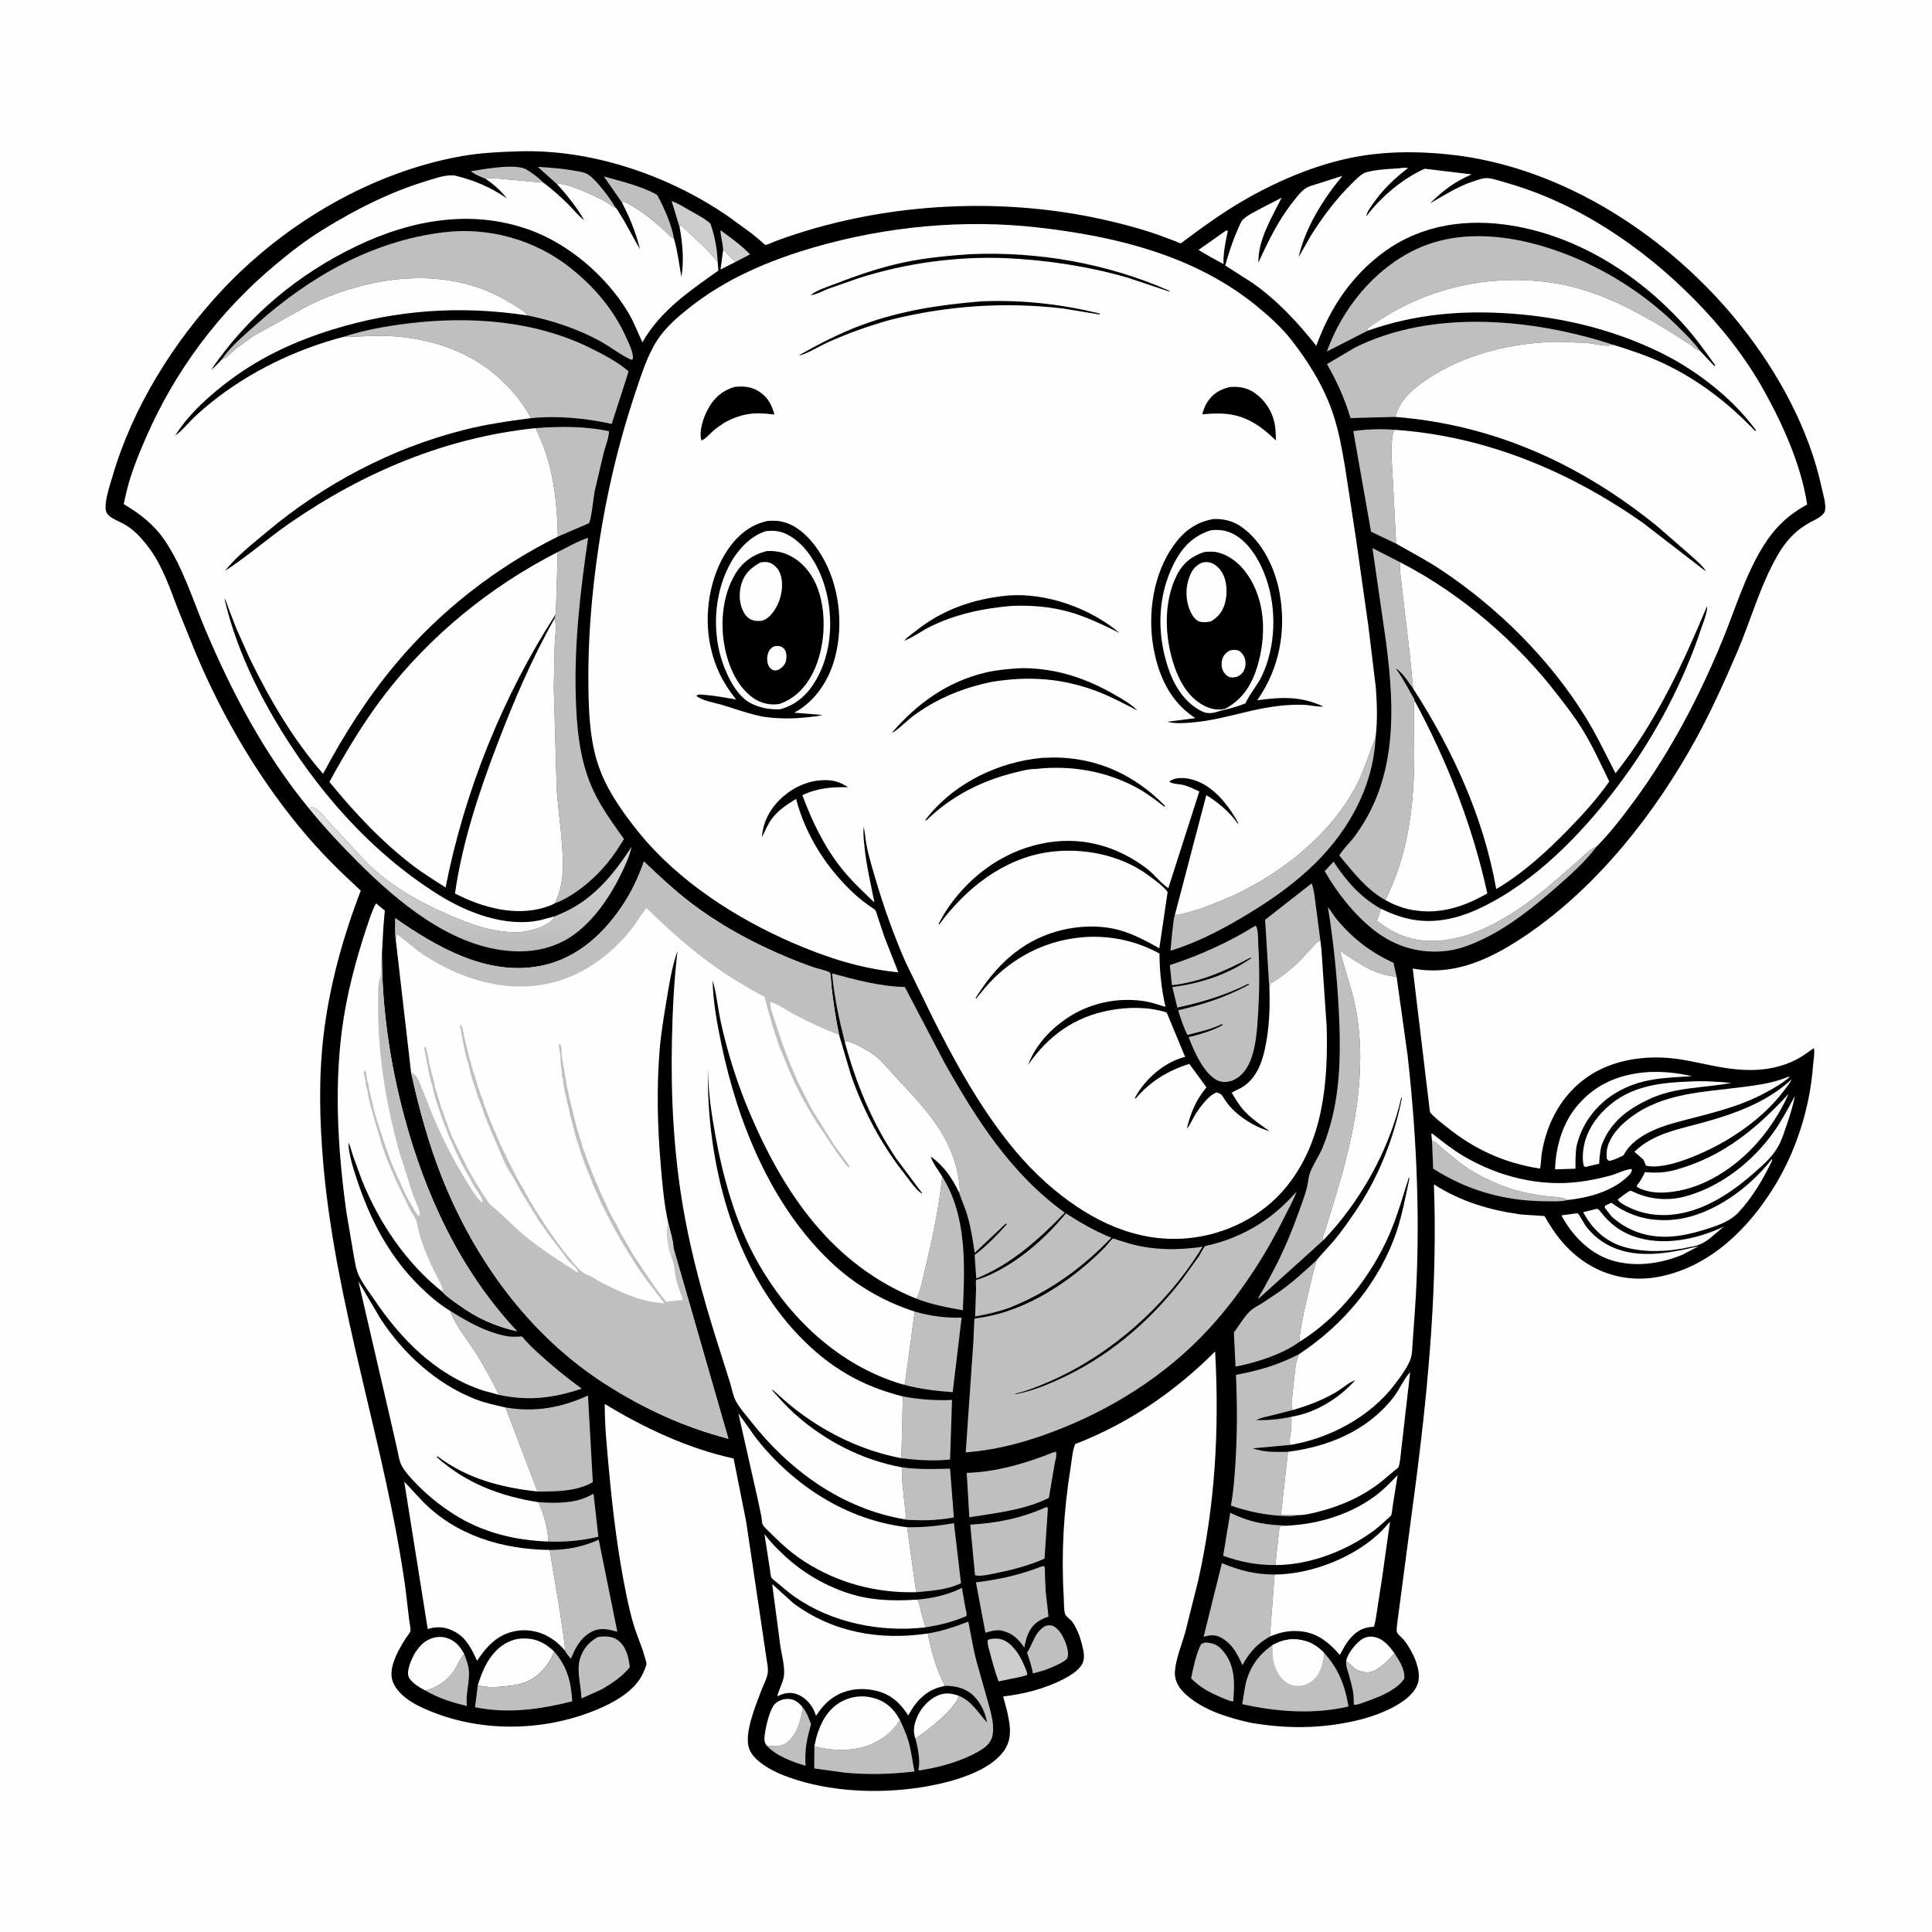 <svg version="1.1" xmlns="http://www.w3.org/2000/svg" style="display: block;" viewBox="0 0 2048 2048" width="1024" height="1024">
<defs>
	<linearGradient id="Gradient1" gradientUnits="userSpaceOnUse" x1="496.55" y1="1006.81" x2="494.608" y2="852.91">
		<stop class="stop0" offset="0" stop-opacity="1" stop-color="rgb(189,188,188)"/>
		<stop class="stop1" offset="1" stop-opacity="1" stop-color="rgb(227,226,226)"/>
	</linearGradient>
</defs>
<path transform="translate(0,0)" fill="rgb(254,254,254)" d="M -0 -0 L 2048 0 L 2048 2048 L -0 2048 L -0 -0 z"/>
<path transform="translate(0,0)" fill="rgb(0,0,0)" d="M 548.597 160.446 C 626.398 157.764 707.758 185.393 771.547 229.098 L 796.5 247.242 L 807.791 256.611 C 808.371 257.104 810.764 259.474 811.31 259.622 C 812.481 259.937 821.781 255.735 823.803 254.992 C 930.984 215.6 1056.11 207.714 1167.66 232.323 C 1187.9 236.788 1208.17 242.115 1227.75 248.925 L 1245.96 255.712 C 1247.16 256.174 1250.58 257.929 1251.7 257.928 C 1252.01 257.928 1252.2 257.555 1252.45 257.369 C 1274.84 240.714 1297.23 224.343 1321.56 210.571 C 1359.04 189.349 1401.21 171.966 1443.88 165.117 C 1474.51 160.199 1506.15 160.536 1536.92 163.829 C 1657.15 176.697 1770.55 251.501 1844.91 344.576 C 1884.39 393.993 1917.51 454.332 1930.92 516.385 C 1932.45 523.439 1935.83 533.92 1934.67 540.896 C 1933.63 547.19 1922.93 551.325 1918 554.165 C 1913.02 557.034 1908.12 560.259 1903.81 564.074 C 1896.01 570.987 1889.56 579.53 1884.37 588.524 C 1865.61 621.033 1855.92 657.716 1841.12 692.058 C 1827.87 722.783 1814.07 753.576 1797.99 782.933 C 1754.8 861.756 1693.98 939.163 1619.31 990.27 C 1582.7 1015.33 1542.88 1035.21 1497.56 1026.69 L 1515.8 1178.87 C 1520.44 1184.71 1527.97 1190.2 1533.82 1194.89 C 1563.44 1218.63 1594.9 1232.95 1632.41 1238.76 C 1633.77 1233.36 1633.5 1227.44 1634.43 1221.92 C 1639.77 1189.97 1655.48 1160.69 1682.34 1141.89 C 1709.15 1123.11 1744.34 1118.24 1776.22 1122.28 C 1792.13 1124.3 1807.76 1128.46 1823.56 1131.21 C 1851.2 1136.02 1878.33 1136.24 1903.9 1123.34 C 1910.49 1120.01 1916.57 1115.4 1922.6 1111.15 L 1922.99 1112.02 C 1923.8 1116.58 1922.28 1123.98 1921.94 1128.89 C 1918.8 1173.76 1903.96 1220.73 1880.14 1258.91 C 1852.94 1302.53 1814.25 1340.86 1762.68 1352.56 C 1718.37 1362.62 1677.42 1345.49 1650.66 1309.83 C 1646.94 1304.87 1643.55 1299.62 1640.29 1294.36 C 1639.69 1293.39 1637.77 1289.47 1637.13 1289.07 C 1636.8 1288.86 1614.46 1287.74 1611.29 1287.29 C 1577.99 1282.51 1548.52 1273.62 1520 1255.49 C 1523.88 1358.46 1514.78 1462.24 1501.78 1564.35 L 1481.35 1719 C 1481.1 1721.5 1480.09 1727.82 1480.79 1730.12 C 1481.49 1732.46 1486.72 1736.51 1488.5 1738.8 C 1496.71 1749.35 1505.76 1767.23 1503.78 1781 C 1502.45 1790.31 1494.59 1798.22 1487.15 1803.4 C 1471.07 1814.58 1450.57 1821.34 1431.52 1825.25 C 1395.5 1832.65 1360.94 1832.38 1324.77 1826 C 1300.72 1820.44 1276.11 1813.11 1257.23 1796.4 C 1249.99 1789.99 1244.66 1781.53 1245.49 1771.46 C 1246.59 1757.97 1252.51 1744.06 1256.21 1731 L 1270.05 1675.87 C 1288.19 1595.02 1292.62 1515.16 1288.1 1432.59 C 1245.47 1475.29 1196.12 1508.94 1139.67 1530.84 C 1136.71 1538.21 1136.06 1548.47 1134.78 1556.39 C 1127.44 1602.03 1124.9 1647.16 1127.62 1693.31 C 1127.9 1698 1127.51 1707.38 1129.3 1711.46 C 1130.44 1714.07 1134.64 1716.53 1136.5 1719.02 C 1142.7 1727.31 1146.51 1739.79 1148.42 1749.96 C 1149.53 1755.87 1149.44 1761.26 1145.69 1766.23 C 1141.21 1772.18 1134 1776.49 1127.46 1779.89 C 1107.99 1790.03 1085.1 1795.82 1063.42 1798.36 L 1067.66 1814.35 C 1070.8 1828.48 1073.38 1842.65 1064.59 1855.44 C 1049.01 1878.13 1009.37 1888.73 984 1893.35 C 939.719 1901.43 888.684 1900.39 845.562 1887.13 C 832.868 1883.23 820.069 1878.34 809.132 1870.67 C 803.022 1866.38 796.842 1860.93 794.188 1853.77 C 788.403 1838.15 800.92 1808.4 806.368 1793.67 C 808.526 1787.84 813.204 1779.12 813.894 1773.04 C 814.447 1768.17 813.089 1762.28 812.397 1757.45 L 808.116 1728.39 L 790.97 1613 L 777.654 1546.07 C 729.245 1535.42 683.198 1513.89 641.062 1488.24 C 640.953 1511.37 643.401 1535.18 645.509 1558.21 C 649.596 1602.84 654.99 1647.07 664.035 1691 C 666.358 1702.28 668.984 1713.61 672.414 1724.61 C 675.57 1734.72 680.11 1744.5 682.935 1754.68 C 683.656 1757.28 685.194 1761.36 685.261 1763.98 C 685.298 1765.43 683.572 1769.06 683.033 1770.5 C 675.984 1789.27 656.655 1801.43 639.146 1809.43 C 584.965 1834.18 518.875 1837.36 462.949 1816.55 C 446.195 1810.32 424.059 1800.87 416.653 1783.3 C 410.571 1768.86 422.327 1749.12 429.825 1737.12 C 430.992 1735.26 434.675 1730.85 435.063 1728.92 C 435.529 1726.59 434.183 1720.91 433.892 1718.29 L 429.602 1682.31 C 408.309 1530.96 355.737 1385.38 342.625 1232.81 C 338.759 1187.82 337.67 1141.91 343.039 1097 C 349.314 1044.51 363.487 993.355 382.443 944.109 C 362.849 926.123 343.714 907.429 326.335 887.268 C 276.69 829.672 236.51 761.477 207.131 691.506 L 188.553 645.658 C 180.353 624.092 172.578 600.919 158.919 582.093 C 151.457 571.808 142.26 561.329 130.912 555.241 C 126.183 552.705 120.463 550.575 116.254 547.264 C 113.75 545.294 112.186 542.774 111.969 539.551 C 111.274 529.203 116.537 514.252 119.442 504.332 C 140.71 431.706 184.117 362.242 235.631 307.337 C 302.064 236.532 394.156 182.249 490.095 165.396 C 509.326 162.018 529.117 161.059 548.597 160.446 z"/>
<path transform="translate(0,0)" fill="rgb(254,254,254)" d="M 766.463 265.971 L 768 265.115 L 770.638 268.393 C 773.383 271.888 776.69 274.611 780.058 277.471 L 763.755 285.722 L 766.463 265.971 z"/>
<path transform="translate(0,0)" fill="rgb(205,205,205)" d="M 766.463 265.971 L 766.44 264.538 C 766.291 257.583 763.724 250.699 763.776 244.014 C 774.541 252.059 785.807 259.88 795.092 269.656 L 780.058 277.471 C 776.69 274.611 773.383 271.888 770.638 268.393 L 768 265.115 L 766.463 265.971 z"/>
<path transform="translate(0,0)" fill="rgb(254,254,254)" d="M 1299.46 244.5 L 1301.63 244.5 C 1299.01 256.838 1296.7 267.215 1296.93 279.9 L 1282.49 272.057 L 1270.47 264.944 L 1299.46 244.5 z"/>
<path transform="translate(0,0)" fill="rgb(192,191,191)" d="M 514.674 189.531 C 510.368 187.62 502.434 184.774 499.247 181.438 C 513.108 179.356 546.771 172.919 558.096 179.736 C 564.747 183.74 570.571 188.081 576.057 193.617 L 536.755 190.089 C 529.484 189.54 521.873 188.199 514.674 189.531 z"/>
<path transform="translate(0,0)" fill="rgb(192,191,191)" d="M 850.775 1809.68 C 855.12 1815.04 857.406 1821.4 859.756 1827.8 C 855.328 1843.25 852.71 1855.79 853.981 1871.83 C 839.305 1867.29 823.807 1861.94 812.805 1850.6 C 820.135 1851.1 828.27 1851.93 834.386 1847.02 C 845.121 1838.42 849.535 1822.77 850.775 1809.68 z"/>
<path transform="translate(0,0)" fill="rgb(254,254,254)" d="M 970.366 1843.13 C 968.111 1836.23 968.451 1830.73 970.723 1823.88 C 974.219 1813.33 982.417 1802.98 992.42 1798.08 C 1001.04 1793.86 1007.76 1794.66 1016.43 1797.57 C 1014.84 1803.13 1011.88 1806.63 1008.18 1810.93 C 997.726 1823.13 983.458 1833.86 970.366 1843.13 z"/>
<path transform="translate(0,0)" fill="rgb(192,191,191)" d="M 590.348 195.123 L 570.051 176.847 C 583.09 177.697 595.853 178.562 608.726 180.939 C 612.894 181.708 618.016 182.194 621.785 184.105 C 626.65 186.572 631.184 191.702 634.769 195.76 C 641.495 203.373 647.307 211.579 652.606 220.233 C 648.595 218.827 645.555 215.764 641.883 213.685 C 633.195 208.767 598.948 192.786 590.348 195.123 z"/>
<path transform="translate(0,0)" fill="rgb(192,191,191)" d="M 491.992 1753.12 C 494.038 1758.52 496.352 1764.22 496.953 1770 C 498.27 1782.68 493.345 1795.27 494.974 1808.42 C 479.449 1804.73 464.617 1800.2 450.802 1791.95 C 462.238 1789.51 474.219 1781.48 480.722 1771.78 C 484.623 1765.97 486.886 1759.63 491.263 1754.04 L 491.992 1753.12 z"/>
<path transform="translate(0,0)" fill="rgb(205,205,205)" d="M 720.364 240.734 L 712.008 213.156 C 718.84 215.545 725.662 219.969 732.008 223.56 C 739.049 227.544 747.134 231.623 753.147 237.094 C 757.69 250.339 760.261 263.886 760.806 277.869 C 749.467 263.269 734.771 251.411 721.614 238.5 L 720.364 240.734 z"/>
<path transform="translate(0,0)" fill="rgb(205,205,205)" d="M 1049.61 1737.5 C 1051.99 1737.08 1054.59 1736.87 1057 1737 C 1063.36 1737.35 1068.41 1740.5 1072.71 1744.95 C 1079.31 1751.78 1082.82 1758.42 1086.43 1767.16 C 1087.62 1770.04 1088.93 1772.34 1088.85 1775.5 L 1083.65 1777.15 L 1058.53 1782.36 C 1054.84 1772.43 1052.02 1762.11 1049.37 1751.87 C 1048.34 1747.89 1046.4 1742.58 1047.04 1738.5 L 1049.61 1737.5 z"/>
<path transform="translate(0,0)" fill="rgb(254,254,254)" d="M 1427.03 1761.07 C 1427.67 1754.22 1435.52 1744.49 1440.51 1740.1 C 1444.82 1736.32 1449.7 1734.23 1455.5 1735.03 C 1465.82 1736.45 1472.57 1744.68 1478.23 1752.54 C 1473.04 1758.92 1460.71 1771.37 1452.23 1772.55 C 1446.69 1773.32 1439.86 1771.77 1435.55 1768.16 C 1432.74 1765.81 1430.19 1762.9 1427.03 1761.07 z"/>
<path transform="translate(0,0)" fill="rgb(192,191,191)" d="M 972.343 1695.64 L 973.469 1695.54 C 989.477 1694.04 1005.27 1690.47 1019.67 1683.18 L 1023.43 1704.59 C 1023.88 1707.06 1025.02 1710.62 1024.53 1713.02 C 1010.01 1719.32 996.581 1722.61 980.921 1725.1 L 976.42 1708.68 C 975.281 1704.36 974.867 1699.39 972.343 1695.64 z"/>
<path transform="translate(0,0)" fill="rgb(254,254,254)" d="M 812.805 1850.6 C 811.122 1848.09 810.16 1845.94 810.285 1842.83 C 810.617 1834.57 815.637 1810.79 822.165 1805.55 C 826.281 1802.24 831.254 1800.59 836.5 1801 C 842.745 1801.48 846.944 1805.03 850.775 1809.68 C 849.535 1822.77 845.121 1838.42 834.386 1847.02 C 828.27 1851.93 820.135 1851.1 812.805 1850.6 z"/>
<path transform="translate(0,0)" fill="rgb(192,191,191)" d="M 659.111 214.354 L 640.076 187.025 C 658.177 192.178 680.426 197.258 696.702 206.665 C 704.357 221.126 711.61 237.033 714.535 253.264 C 709.604 250.175 705.001 244.993 700.59 241.107 C 689.459 231.301 677.096 221.552 663.767 214.948 C 661.491 213.82 661.654 213.49 659.111 214.354 z"/>
<path transform="translate(0,0)" fill="rgb(192,191,191)" d="M 1108.35 1723.5 C 1110.32 1722.93 1112.45 1722.69 1114.5 1723.02 C 1118.5 1723.67 1122.8 1728.57 1124.87 1731.78 C 1128.75 1737.81 1133.81 1750.2 1131.6 1757.15 C 1130.12 1761.8 1111.97 1768.73 1107.25 1770.48 L 1094.95 1773.97 C 1093.64 1766.33 1091.29 1759.32 1088.71 1752.02 C 1095.23 1742.01 1096.72 1729.83 1108.35 1723.5 z"/>
<path transform="translate(0,0)" fill="rgb(254,254,254)" d="M 1668.94 1286.5 C 1670.13 1286.45 1671.42 1285.84 1672.5 1286.34 C 1673.7 1286.91 1679.04 1296.74 1680.28 1298.52 C 1685.72 1306.34 1693.04 1312.87 1701.16 1317.81 C 1731.26 1336.13 1768.53 1328.73 1800.56 1321.06 L 1783.55 1330.03 C 1760.13 1339.71 1733.09 1343.55 1708.5 1336.01 C 1684.99 1328.8 1666.45 1309.55 1655.14 1288.33 L 1668.94 1286.5 z"/>
<path transform="translate(0,0)" fill="rgb(254,254,254)" d="M 1692.11 1281.5 C 1694.59 1281.25 1695.65 1283.2 1697.06 1285 C 1706.36 1296.9 1717.22 1305.4 1731.57 1310.5 C 1762.32 1321.43 1798.64 1313.86 1827.34 1300.22 L 1812 1313.2 C 1806.7 1317.01 1801.2 1320.17 1794.71 1321.24 L 1791.81 1321.78 C 1769.22 1326.95 1743.33 1328.33 1720.95 1321.63 C 1701.36 1315.76 1687.78 1302.62 1678.23 1284.98 L 1692.11 1281.5 z"/>
<path transform="translate(0,0)" fill="rgb(192,191,191)" d="M 1478.23 1752.54 C 1483.5 1760.9 1489.37 1769.15 1488.63 1779.5 C 1480.4 1791.69 1461.57 1799.08 1448.2 1803.71 C 1445.03 1804.8 1440.26 1806.94 1437 1807.08 L 1435.08 1806.96 C 1434.89 1802.36 1435.09 1797.9 1434.25 1793.34 C 1433.05 1786.85 1431.33 1780.41 1429.5 1774.07 C 1428.25 1769.74 1426.5 1765.64 1427.03 1761.07 C 1430.19 1762.9 1432.74 1765.81 1435.55 1768.16 C 1439.86 1771.77 1446.69 1773.32 1452.23 1772.55 C 1460.71 1771.37 1473.04 1758.92 1478.23 1752.54 z"/>
<path transform="translate(0,0)" fill="rgb(192,191,191)" d="M 1277.77 1741.08 C 1286.34 1741.68 1290.88 1743.47 1296.61 1750.26 C 1309.64 1765.71 1308.8 1784.62 1307.31 1803.43 C 1304.22 1803.77 1299.29 1801.17 1296.28 1800.07 C 1283.11 1794.59 1272.65 1789.35 1262.59 1779.07 C 1264.81 1768.17 1267.65 1754.8 1272.26 1744.68 C 1273.58 1741.8 1274.96 1742 1277.77 1741.08 z"/>
<path transform="translate(0,0)" fill="rgb(192,191,191)" d="M 1517.97 1209.02 C 1522.88 1210.95 1526.07 1214.78 1529.96 1218.17 L 1548.6 1233.32 C 1561.3 1242.79 1575.79 1250.12 1590.43 1256.1 C 1605.39 1262.2 1621.67 1265.67 1637.66 1267.79 C 1643.88 1268.61 1650.58 1268.58 1656.68 1269.9 C 1658.54 1270.3 1660.17 1270.93 1661.7 1272.07 L 1660.54 1272.4 C 1653.38 1274.01 1643.95 1273.45 1636.56 1273.37 C 1594.34 1272.89 1554.62 1261.67 1519.19 1238.78 L 1517.97 1209.02 z"/>
<path transform="translate(0,0)" fill="rgb(254,254,254)" d="M 450.802 1791.95 C 445.122 1789.16 438.167 1784.84 434.365 1779.65 C 431.796 1776.13 432.372 1771.92 433.352 1767.91 C 435.923 1757.38 442.969 1744.62 452.5 1739.06 C 458.583 1735.51 466.122 1734.16 472.933 1736.09 C 482.175 1738.69 487.58 1745.09 491.992 1753.12 L 491.263 1754.04 C 486.886 1759.63 484.623 1765.97 480.722 1771.78 C 474.219 1781.48 462.238 1789.51 450.802 1791.95 z"/>
<path transform="translate(0,0)" fill="rgb(192,191,191)" d="M 570.797 1592.39 C 584.141 1593.23 596.851 1593.55 609.996 1590.87 C 616.972 1589.44 623.013 1586.87 629.175 1583.39 L 634.296 1628.99 C 616.349 1633.24 599.608 1634.75 581.21 1634.11 C 581.045 1620.98 576.218 1604.32 570.797 1592.39 z"/>
<path transform="translate(0,0)" fill="rgb(192,191,191)" d="M 1351.92 1659.02 C 1332.98 1659.26 1314.32 1655.7 1296.6 1649.16 L 1304.12 1603.62 C 1325.35 1613.91 1342.89 1616.99 1366.29 1617.13 L 1356.34 1618.32 L 1351.92 1659.02 z"/>
<path transform="translate(0,0)" fill="rgb(192,191,191)" d="M 634.084 1735.18 C 641.191 1734.36 648.806 1734.07 654.819 1738.59 C 664.027 1745.52 666.358 1756.62 667.64 1767.31 C 659.523 1777.33 648.934 1784.25 637.965 1790.76 L 616.336 1800.47 C 616.008 1786.9 610.929 1771.48 614.752 1758.52 C 617.9 1747.85 624.435 1740.29 634.084 1735.18 z"/>
<path transform="translate(0,0)" fill="rgb(254,254,254)" d="M 1789.44 1146.56 C 1804.89 1145.53 1819.93 1146.55 1835.31 1147.91 C 1805.59 1153.6 1776.29 1151.98 1748.18 1165.15 C 1724.7 1176.15 1706.48 1189.99 1697.51 1214.9 C 1695.96 1221.08 1695.6 1227.28 1695.14 1233.6 L 1680.5 1237.03 L 1678.9 1236 C 1678.4 1233.95 1678.02 1232.03 1677.92 1229.91 C 1677 1210.73 1684.78 1193.6 1697.67 1179.68 C 1722.61 1152.72 1754.5 1147.81 1789.44 1146.56 z"/>
<path transform="translate(0,0)" fill="rgb(254,254,254)" d="M 1747.59 1136.43 C 1762.73 1135.74 1778.89 1137.21 1793.62 1140.87 C 1763.72 1142.54 1738.23 1142.91 1711.87 1159.08 C 1691.78 1171.41 1676.85 1191.32 1671.38 1214.24 C 1669.9 1222.38 1670.11 1230.63 1670.08 1238.87 L 1648.43 1239.57 C 1649.19 1214.9 1656.76 1189.22 1673.39 1170.42 C 1693.24 1147.98 1718.1 1138.39 1747.59 1136.43 z"/>
<path transform="translate(0,0)" fill="rgb(254,254,254)" d="M 1517.97 1209.02 L 1517.27 1202 L 1518.2 1201.61 C 1529.01 1210.04 1539.72 1218.63 1551.55 1225.6 C 1588.12 1247.15 1631.54 1258.12 1673.86 1252.82 C 1685 1251.43 1696.29 1249.07 1707.12 1246.14 C 1713.74 1244.36 1723.34 1239.33 1729.9 1239.24 C 1729.91 1242.66 1727.98 1244.59 1725.55 1246.98 C 1709.28 1262.9 1683.76 1269.71 1661.7 1272.07 C 1660.17 1270.93 1658.54 1270.3 1656.68 1269.9 C 1650.58 1268.58 1643.88 1268.61 1637.66 1267.79 C 1621.67 1265.67 1605.39 1262.2 1590.43 1256.1 C 1575.79 1250.12 1561.3 1242.79 1548.6 1233.32 L 1529.96 1218.17 C 1526.07 1214.78 1522.88 1210.95 1517.97 1209.02 z"/>
<path transform="translate(0,0)" fill="rgb(192,191,191)" d="M 955.962 1555.42 C 972.909 1557.72 990.03 1557.38 1007.09 1556.82 L 1011.16 1608.59 C 996.838 1611.12 982.965 1612.09 968.421 1611.29 C 966.021 1611.16 961.313 1611.46 959.193 1610.6 C 960.859 1607.79 959.819 1603.31 959.5 1600.13 L 956.554 1572.16 C 956.066 1566.6 956.03 1561 955.962 1555.42 z"/>
<path transform="translate(0,0)" fill="rgb(254,254,254)" d="M 506.475 1786.49 C 510.822 1772.67 515.475 1760.75 525.659 1750.07 C 533.089 1742.28 543.437 1737.06 554.294 1736.84 C 567.813 1736.57 577.705 1741.35 587.342 1750.54 C 583.115 1763.24 572.411 1775.89 560.332 1781.75 C 553.807 1784.91 547.137 1786.22 540 1787.07 C 529.246 1788.35 516.986 1789.47 506.475 1786.49 z"/>
<path transform="translate(0,0)" fill="rgb(254,254,254)" d="M 1878.37 1228.5 L 1878.64 1230.03 C 1868.87 1250.14 1858.3 1268.39 1843.06 1285.01 C 1834.54 1294.3 1821.94 1298.75 1810.19 1302.5 C 1796.8 1306.77 1782.95 1310.35 1768.84 1310.92 C 1745.88 1311.83 1725.12 1304.9 1708.11 1289.33 L 1700.99 1280 L 1701.5 1278.08 L 1708.1 1274.9 C 1728.64 1290.34 1752.35 1295.8 1777.76 1292.47 C 1816.3 1287.43 1855.11 1258.66 1878.37 1228.5 z"/>
<path transform="translate(0,0)" fill="rgb(254,254,254)" d="M 1896.01 1159.52 C 1888.89 1175.42 1880.05 1189.87 1869.27 1203.57 C 1846.3 1232.78 1810.99 1258.28 1773.5 1263.25 C 1761.05 1264.91 1750.33 1264.8 1738.6 1260.08 L 1735.12 1257.93 L 1735.31 1256.31 C 1739.09 1251.89 1741.3 1247.68 1743.7 1242.44 C 1748.89 1243.04 1754.19 1243.09 1759.41 1242.87 C 1769.73 1242.44 1780.86 1238.93 1790.53 1235.5 C 1833.52 1220.27 1865.54 1192.49 1896.01 1159.52 z"/>
<path transform="translate(0,0)" fill="rgb(254,254,254)" d="M 1902.68 1161.78 C 1900.5 1173.06 1896.84 1184.15 1893.11 1195 C 1890.68 1202.03 1888.46 1209.43 1884.59 1215.83 L 1883.57 1217.5 C 1877.88 1226.93 1869.55 1234.27 1861.4 1241.54 C 1840.77 1259.95 1816.37 1277.32 1789.3 1284.5 C 1765.42 1290.84 1741.6 1289 1720.19 1276.39 C 1717.89 1274.83 1716.23 1274 1714.85 1271.5 C 1716.86 1269.98 1726.6 1262.32 1728.26 1262.27 C 1729.57 1262.23 1734.53 1264.93 1736.05 1265.5 C 1753.3 1271.94 1770.22 1272.89 1788 1267.84 C 1824.38 1257.5 1857.4 1231.6 1879.38 1201.12 C 1888.31 1188.75 1895.36 1175.14 1902.68 1161.78 z"/>
<path transform="translate(0,0)" fill="rgb(192,191,191)" d="M 587.342 1750.54 C 601.462 1766.83 605.175 1782.24 606.677 1803.41 C 572.671 1812.06 538.383 1816.86 503.535 1809.75 L 506.475 1786.49 C 516.986 1789.47 529.246 1788.35 540 1787.07 C 547.137 1786.22 553.807 1784.91 560.332 1781.75 C 572.411 1775.89 583.115 1763.24 587.342 1750.54 z"/>
<path transform="translate(0,0)" fill="rgb(192,191,191)" d="M 961.554 1618.91 C 978.691 1619.17 994.319 1617.64 1011.2 1614.57 L 1018.71 1678.24 C 1003.94 1685.43 987.272 1686.32 971.168 1687.81 L 961.554 1618.91 z"/>
<path transform="translate(0,0)" fill="rgb(192,191,191)" d="M 953.915 1823.13 C 957.37 1830.61 960.88 1838.17 963.147 1846.11 C 966.079 1856.38 967.274 1867.39 969.408 1877.86 C 944.481 1880.83 920.166 1881.47 895.166 1879.06 L 863.115 1874.65 L 863.253 1851.03 C 878.245 1855.5 898.785 1856.4 913.949 1852.22 C 929.952 1847.81 945.627 1837.84 953.915 1823.13 z"/>
<path transform="translate(0,0)" fill="rgb(192,191,191)" d="M 957.095 1480.27 C 974.538 1483.52 991.448 1484.78 1009.19 1484.01 L 1007.11 1547.15 C 989.823 1549 972.335 1547.92 955.136 1545.68 C 955.884 1544.11 956.71 1487.24 957.095 1480.27 z"/>
<path transform="translate(0,0)" fill="rgb(192,191,191)" d="M 1463.82 963.324 L 1459.69 976.309 C 1467.93 982.272 1476.32 987.941 1485.87 991.604 C 1543.88 1013.86 1608.86 968.206 1650.35 932.063 L 1674.67 910.895 C 1679.92 906.222 1685.35 900.28 1691.87 897.498 L 1692.7 897.162 C 1680.68 913.187 1664.3 927.912 1649.15 941.088 C 1625.19 961.916 1599.84 982.332 1571 996.005 C 1559.68 1001.37 1547.21 1006.21 1534.72 1007.84 C 1505.92 1011.58 1479.06 1003.83 1456.27 985.863 C 1435.66 969.605 1417.1 946.168 1404.24 923.426 L 1413.6 913.383 C 1427.58 934.312 1441.65 950.813 1463.82 963.324 z"/>
<path transform="translate(0,0)" fill="rgb(254,254,254)" d="M 863.253 1851.03 L 865.354 1841.82 C 869.661 1826.36 877.206 1811.87 891.696 1803.9 C 902.811 1797.79 915.323 1796.62 927.475 1800.35 C 939.869 1804.15 947.87 1812.01 953.915 1823.13 C 945.627 1837.84 929.952 1847.81 913.949 1852.22 C 898.785 1856.4 878.245 1855.5 863.253 1851.03 z"/>
<path transform="translate(0,0)" fill="rgb(192,191,191)" d="M 1345.63 1048.47 L 1341.04 974.977 L 1390.44 936.378 C 1393.13 943.887 1393.78 952.284 1394.84 960.154 L 1399.69 997.221 C 1396.31 997.847 1394.02 1001.15 1391.73 1003.55 C 1385.37 1010.23 1379.34 1017.42 1372.52 1023.61 C 1364.48 1030.92 1355.89 1037.25 1346.5 1042.72 L 1345.63 1048.47 z"/>
<path transform="translate(0,0)" fill="rgb(192,191,191)" d="M 1479.93 576.324 L 1453.37 563.648 L 1434.53 457.006 C 1448.29 454.92 1464.78 454.435 1478.67 455.607 C 1476.54 457.991 1476.44 460.728 1475.98 463.761 C 1474.11 476.145 1475.36 488.747 1476.05 501.199 L 1479.93 576.324 z"/>
<path transform="translate(0,0)" fill="rgb(254,254,254)" d="M 1899.12 1144.11 C 1896.91 1149.19 1893.18 1153.31 1889.84 1157.67 C 1873.94 1178.39 1853.07 1194.9 1830.82 1208.34 C 1811.98 1219.71 1767.04 1241.18 1744.77 1235.62 L 1742.19 1229.37 L 1732.51 1220.93 C 1752.89 1201 1782.05 1196.49 1808.38 1189.07 C 1841.11 1179.85 1874.01 1167.63 1899.12 1144.11 z"/>
<path transform="translate(0,0)" fill="rgb(192,191,191)" d="M 969.622 1390.32 C 985.82 1395.01 1002.51 1397.27 1019.39 1396.7 L 1009.9 1475.77 C 991.963 1474.54 974.678 1472.36 957.277 1467.66 L 959.319 1466.48 L 969.622 1390.32 z"/>
<path transform="translate(0,0)" fill="rgb(192,191,191)" d="M 1104.24 1660.5 L 1107.01 1660.09 C 1108.06 1663.06 1107.63 1666.76 1107.7 1669.91 L 1108.47 1687 L 1111.46 1713.56 C 1107.42 1715.12 1103.45 1716.71 1099.88 1719.22 C 1090.93 1725.5 1087.53 1736.28 1085.88 1746.54 C 1079.16 1737.16 1073.3 1731.03 1061.52 1728.49 L 1060.13 1728.21 C 1055.14 1727.81 1050.5 1728.93 1045.77 1730.43 L 1044.58 1730.81 L 1034.52 1677.35 C 1059.18 1674.41 1081.03 1669.47 1104.24 1660.5 z"/>
<path transform="translate(0,0)" fill="rgb(192,191,191)" d="M 998.792 1247.25 C 1025.14 1289.01 1022.8 1341.66 1020.66 1388.91 C 1004.07 1386.11 987.018 1382.73 971.288 1376.61 C 975.85 1369.03 977.754 1357.21 979.831 1348.62 C 987.764 1315.82 995.358 1280.77 998.792 1247.25 z"/>
<path transform="translate(0,0)" fill="rgb(192,191,191)" d="M 1109.22 1597.5 C 1110.07 1597.81 1109.49 1597.56 1110.84 1598.5 L 1107.26 1652.24 C 1091.78 1659.07 1074.69 1663.84 1058.11 1667.09 C 1052.97 1668.1 1037.35 1672.08 1033.49 1669.5 L 1028.51 1616.19 C 1057.48 1614.51 1082.62 1609.41 1109.22 1597.5 z"/>
<path transform="translate(0,0)" fill="rgb(192,191,191)" d="M 1116.62 1539.5 L 1119.4 1538.99 C 1120.59 1542.15 1118.46 1549.14 1117.84 1552.63 L 1111.84 1587.86 C 1085.55 1600.84 1056.08 1603.78 1027.53 1608.37 L 1024.72 1561.29 C 1055.7 1560.48 1088.11 1551.06 1116.62 1539.5 z"/>
<path transform="translate(0,0)" fill="rgb(254,254,254)" d="M 1895.49 1141.5 L 1897.39 1141.35 C 1890.21 1147.86 1881.41 1152.85 1872.96 1157.5 C 1841.85 1174.61 1809.42 1180.87 1775.69 1190.08 C 1756.43 1195.34 1732.02 1204.92 1721.81 1223.21 L 1721.05 1224.59 C 1716.19 1227.17 1711.86 1229.16 1706.5 1230.59 C 1704.13 1230.09 1704.51 1229.85 1703.18 1228 C 1702.75 1222.07 1703.21 1217.02 1705.54 1211.47 C 1710.19 1200.44 1718.71 1191.98 1728.09 1184.83 C 1762.79 1158.42 1805.65 1157.76 1847.09 1152.31 C 1864.02 1150.08 1879.55 1148.11 1895.49 1141.5 z"/>
<path transform="translate(0,0)" fill="rgb(192,191,191)" d="M 1378.29 1421.86 C 1360.1 1435.39 1331.81 1444.52 1309.69 1448.66 L 1307.96 1412.55 C 1313.26 1405.42 1318.35 1396.58 1324.57 1390.35 C 1328.31 1386.62 1333.73 1384.01 1338.2 1381.25 L 1356.66 1368.89 C 1370.61 1358.96 1383.03 1347.44 1395.63 1335.91 C 1392.22 1346.19 1375.71 1414.91 1377.84 1421 L 1378.29 1421.86 z"/>
<path transform="translate(0,0)" fill="rgb(254,254,254)" d="M 1366.29 1617.13 C 1398.83 1615.29 1431.91 1605.08 1458.22 1585.42 C 1466.82 1578.99 1474.2 1571.37 1481.57 1563.6 L 1476.25 1597 C 1475.83 1599.42 1475.63 1604.35 1474.6 1606.46 C 1474.21 1607.26 1471.8 1609.11 1471.11 1609.75 C 1466.47 1614.11 1461.81 1618.41 1456.7 1622.21 C 1427.69 1643.8 1388.35 1659.11 1351.92 1659.02 L 1356.34 1618.32 L 1366.29 1617.13 z"/>
<path transform="translate(0,0)" fill="rgb(192,191,191)" d="M 1346.17 1734.79 C 1332.55 1742.54 1324.46 1751.47 1317.03 1765.22 C 1312.13 1753.94 1306.41 1742.9 1295.32 1736.51 C 1288.86 1732.79 1284.47 1732.89 1277.53 1734.68 L 1275.85 1735.12 L 1295.27 1656.96 C 1314.09 1664.9 1330.5 1668.96 1351.15 1669.08 L 1346.17 1734.79 z"/>
<path transform="translate(0,0)" fill="rgb(254,254,254)" d="M 980.921 1725.1 C 933.541 1730.58 881.621 1720.33 842.265 1692.53 C 835.906 1688.04 830.024 1683.11 824.153 1678.01 C 822.412 1676.5 819.015 1674.24 817.76 1672.42 C 816.862 1671.12 816.441 1665.33 816.135 1663.58 L 810.365 1626.25 C 817.931 1636.2 827.405 1645.56 836.829 1653.75 C 858.854 1672.89 888.666 1688.19 917.428 1693.52 C 935.835 1696.94 953.758 1696.86 972.343 1695.64 C 974.867 1699.39 975.281 1704.36 976.42 1708.68 L 980.921 1725.1 z"/>
<path transform="translate(0,0)" fill="rgb(192,191,191)" d="M 477.121 1389.5 C 496.037 1401.24 514.835 1412.1 537.012 1416.33 C 540.842 1417.06 544.501 1417.07 548.375 1416.97 C 549.222 1416.95 552.659 1416.5 553.313 1416.79 C 554.088 1417.13 556.29 1420.17 556.938 1420.89 C 560.766 1425.12 564.793 1429.05 568.984 1432.91 C 584.08 1446.83 600.049 1459.98 616.675 1472.03 C 586.9 1482.1 560.151 1485.37 529.004 1478.64 C 521.656 1464.16 514.295 1449.9 505.625 1436.14 C 496.218 1421.21 483.321 1406.07 477.121 1389.5 z"/>
<path transform="translate(0,0)" fill="rgb(192,191,191)" d="M 582.714 1643 C 601.614 1643.01 617.481 1639.7 634.704 1632.17 L 654.404 1729.72 C 644.976 1727.1 636.25 1724.95 627.043 1729.8 C 615.489 1735.88 609.853 1746.92 605.14 1758.43 C 603.455 1756.09 599.692 1752.16 598.841 1749.6 C 600.484 1746.37 584.344 1654.04 582.714 1643 z"/>
<path transform="translate(0,0)" fill="rgb(192,191,191)" d="M 567.608 453.851 C 592.84 451.85 620.824 451.615 645.587 457.195 C 645.347 464.276 641.802 473.042 639.98 480 L 630.418 520.532 C 629.131 527.153 626.954 550.848 624.242 554.665 L 591.366 568.827 C 590.381 528.532 586.142 490.282 567.608 453.851 z"/>
<path transform="translate(0,0)" fill="url(#Gradient1)" d="M 328.164 857.791 L 329.495 855.75 C 332.144 855.492 334.49 856.601 336.5 858.289 C 341.436 862.435 345.959 868.454 350.369 873.201 L 388.602 914.352 C 414.258 939.404 444.756 956.558 477.436 970.582 C 500.575 980.513 523.811 988.713 549.314 988.118 C 559.574 987.878 578.354 982.883 585.467 974.995 C 586.466 973.888 587.257 972.616 588.034 971.35 C 588.028 971.318 594.477 968.553 595.145 968.261 C 602.458 965.063 609.414 961.379 616 956.866 C 638.7 941.313 654.747 920.336 669.537 897.592 C 667.243 907.83 663.047 916.955 658.456 926.345 C 647.483 948.789 633.058 970.63 613.679 986.705 C 591.794 1004.86 565.318 1010.6 537.391 1007.84 C 476.318 1001.81 421.9 956.165 380.051 914.515 C 361.847 896.397 344.404 877.692 328.164 857.791 z"/>
<path transform="translate(0,0)" fill="rgb(192,191,191)" d="M 1458.18 781.831 C 1455.57 836.734 1426.6 885.939 1386.56 922.397 C 1364.69 942.303 1341.42 957.983 1316 972.98 C 1292.62 986.774 1266.82 999.958 1240.77 1007.81 C 1241.14 1002.97 1243.91 971.638 1245.35 970.136 C 1262.55 967.729 1280.47 960.528 1296.5 953.931 C 1351.69 931.215 1407.76 888.286 1436.5 835.094 C 1445.62 818.216 1450.84 799.44 1458.18 781.831 z"/>
<path transform="translate(0,0)" fill="rgb(192,191,191)" d="M 535.839 1491.93 L 537.005 1492.13 C 567.594 1497.2 595.475 1492.07 623.297 1479.28 L 628.413 1571.12 C 611.445 1581.12 588.892 1581.12 569.815 1581.11 L 535.839 1491.93 z"/>
<path transform="translate(0,0)" fill="rgb(192,191,191)" d="M 1349.01 1743.77 C 1360.49 1737.56 1371.67 1735.86 1384.35 1739.68 C 1391.48 1741.83 1398.03 1746.43 1403.24 1751.67 C 1419.01 1768.95 1425.52 1786.13 1429.51 1808.91 C 1393.16 1817.66 1352.84 1814.63 1316.78 1806.47 L 1319.89 1787.57 C 1323.49 1768.99 1333.47 1754.36 1349.01 1743.77 z"/>
<path transform="translate(0,0)" fill="rgb(254,254,254)" d="M 1349.01 1743.77 C 1360.49 1737.56 1371.67 1735.86 1384.35 1739.68 C 1391.48 1741.83 1398.03 1746.43 1403.24 1751.67 C 1403.07 1759.03 1401.71 1765.66 1398.5 1772.33 C 1395.62 1778.33 1389.95 1783.73 1383.6 1785.86 C 1377.87 1787.77 1370.99 1787.5 1365.62 1784.59 C 1358.08 1780.5 1353.58 1772.94 1351.14 1764.96 L 1350.71 1763.5 C 1348.72 1757.02 1349.02 1750.49 1349.01 1743.77 z"/>
<path transform="translate(0,0)" fill="rgb(192,191,191)" d="M 1129.87 1286.2 C 1145.49 1296.24 1160.75 1305.03 1178.03 1312.04 C 1146.94 1344.35 1112.91 1368.88 1071.29 1385.81 C 1058.81 1390.44 1046.71 1393.16 1033.66 1395.53 L 1034.67 1366.13 C 1034.69 1364.37 1034.11 1358.23 1034.73 1356.88 C 1035.05 1356.2 1036.16 1356.41 1036.87 1356.17 C 1040.6 1354.88 1044.39 1353.59 1048 1351.98 C 1079.45 1337.89 1108.23 1312.78 1129.87 1286.2 z"/>
<path transform="translate(0,0)" fill="rgb(192,191,191)" d="M 983.461 1731.54 C 998.383 1729.18 1012.39 1724.37 1026.47 1719.02 C 1029.36 1733.14 1031.54 1747.6 1035.29 1761.52 L 1046.51 1801.32 C 1048.92 1809.97 1051.75 1819.13 1052.56 1828.09 C 1053.08 1833.76 1052.78 1840.84 1049.76 1845.85 C 1046.58 1851.12 1040.81 1854.74 1035.51 1857.63 C 1020.32 1865.92 1003.47 1871.11 986.604 1874.62 L 974.5 1876.82 L 973.428 1875.91 L 973.66 1875.08 C 975.708 1866.73 972.772 1851.41 970.366 1843.13 C 983.458 1833.86 997.726 1823.13 1008.18 1810.93 C 1011.88 1806.63 1014.84 1803.13 1016.43 1797.57 C 1030.43 1803.59 1036.5 1815.09 1046.21 1825.89 C 1044.63 1815.95 1039.86 1805.7 1032.88 1798.44 C 1024.47 1789.69 1013.35 1787.04 1001.68 1787.03 C 992.625 1770.43 987.049 1750.08 983.461 1731.54 z"/>
<path transform="translate(0,0)" fill="rgb(192,191,191)" d="M 1376.15 1606.07 C 1369.97 1607.71 1362.12 1607.14 1355.79 1606.69 C 1338.08 1605.45 1321.52 1601.78 1304.78 1596.01 C 1307.45 1582.04 1308.46 1567.67 1309.43 1553.5 C 1311.62 1521.53 1311.55 1489.38 1310.14 1457.37 C 1334.86 1452.79 1354.52 1447.01 1377.01 1435.48 C 1374.78 1441.05 1373.68 1445.51 1372.94 1451.5 L 1370.33 1476.04 C 1369.71 1481.86 1368.67 1487.88 1369.35 1493.71 L 1370.72 1494.64 L 1347.35 1500.61 C 1341.99 1501.92 1336.76 1502.74 1331.82 1505.34 C 1343.44 1505.72 1357.68 1504.36 1369 1501.78 C 1369.01 1506.17 1369.09 1510.63 1368.76 1515 C 1368.38 1520.07 1365.94 1526.84 1367.85 1531.66 L 1327.94 1535.3 C 1340.62 1539.68 1352.14 1539.21 1365.34 1538.96 L 1357.85 1605.89 L 1376.15 1606.07 z"/>
<path transform="translate(0,0)" fill="rgb(254,254,254)" d="M 1365.34 1538.96 C 1408.46 1533.49 1449.49 1516.54 1476.97 1481.41 C 1483.49 1473.08 1488 1461.91 1494.84 1454.34 L 1485.33 1537.43 C 1484.61 1542.5 1484.39 1550.67 1482.44 1555.3 C 1482.16 1555.95 1479.2 1558.05 1478.56 1558.58 L 1465.18 1569.85 C 1445.79 1585.48 1423.03 1595.91 1399 1602.09 C 1391.9 1603.92 1383.46 1606.18 1376.15 1606.07 L 1357.85 1605.89 L 1365.34 1538.96 z"/>
<path transform="translate(0,0)" fill="rgb(254,254,254)" d="M 1351.15 1669.08 C 1390.75 1668.77 1437.12 1650.49 1465.15 1622.29 L 1473.48 1613.04 L 1464.96 1673.5 L 1459.81 1706.69 C 1458.84 1712.54 1458.22 1718.8 1456.42 1724.44 L 1454.79 1724.54 C 1444.26 1725.26 1437.64 1729.36 1430.8 1737.38 C 1426.35 1742.6 1423.57 1748.36 1420.26 1754.3 C 1408.2 1740.48 1395.78 1730.32 1376.65 1729.07 C 1365.24 1728.32 1356.62 1730.5 1346.17 1734.79 L 1351.15 1669.08 z"/>
<path transform="translate(0,0)" fill="rgb(192,191,191)" d="M 1402.42 1315.01 L 1333.61 1377.12 C 1334.69 1373.4 1337.58 1369.47 1339.51 1366.02 L 1349.99 1346.56 C 1361.04 1325.63 1369.69 1304.59 1377.62 1282.34 C 1381.27 1272.09 1385.76 1260.85 1387.01 1250 C 1388.24 1239.22 1397.32 1227.64 1401.59 1217.46 C 1406.25 1206.34 1409.85 1194.61 1412.63 1182.89 C 1421.25 1146.59 1421.07 1107.79 1419.14 1070.73 C 1417.25 1034.15 1413.44 997.584 1407.63 961.405 C 1411.15 966.068 1414.06 971.017 1417.84 975.503 C 1434.62 995.388 1453.47 1009.78 1477.16 1020.59 L 1480.44 1035.26 C 1457.49 1034.01 1439.09 1020.32 1420.52 1007.85 C 1425.74 1029.71 1433.91 1049.9 1437.78 1072.26 C 1449.23 1138.54 1435 1205.28 1415.59 1268.6 L 1404.11 1306.35 C 1403.17 1309.04 1401.01 1312.51 1402.42 1315.01 z"/>
<path transform="translate(0,0)" fill="rgb(192,191,191)" d="M 1330.4 981.5 L 1331.59 981.659 C 1334.04 987.158 1333.5 995.938 1333.86 1002.06 C 1335.32 1026.72 1335.11 1051.26 1333.55 1075.91 C 1332.58 1091.25 1331.59 1107.61 1326.32 1122.18 C 1322.79 1131.95 1316.86 1140.89 1307 1145.12 C 1302.04 1147.24 1295.78 1147.71 1290.81 1145.41 C 1276.21 1138.63 1265.39 1113.68 1259.97 1099.48 C 1272.41 1096.25 1284.61 1092.94 1295.92 1086.69 L 1295.5 1085.52 C 1284.02 1091.1 1271.02 1093.99 1258.7 1097.04 C 1254.51 1088.76 1251.58 1079.78 1248.85 1070.93 C 1274.3 1065.01 1296.32 1058.11 1319.55 1046.14 L 1323.99 1043.71 L 1323.5 1042.72 C 1298.88 1055.09 1274.82 1062.22 1248.04 1068.12 L 1242.71 1046.29 C 1272.58 1042.52 1301.14 1033.23 1326 1015.9 L 1326 1014.85 C 1298.84 1029.27 1273.22 1040.86 1242.3 1044.4 L 1240.07 1023.02 C 1271.39 1012.91 1302.42 998.877 1330.4 981.5 z"/>
<path transform="translate(0,0)" fill="rgb(192,191,191)" d="M 1468.58 954.117 C 1448.7 943.342 1433.92 923.879 1419.72 906.845 C 1423.9 899.691 1430.98 893.218 1436 886.477 C 1481.53 825.294 1478.58 751.068 1469.1 679.5 L 1454.87 580.978 L 1484.31 596.103 C 1483.25 604.142 1485.23 613.553 1485.99 621.688 L 1494.71 695.949 L 1497.92 729.789 C 1492.87 723.034 1486.92 712.9 1479.57 708.595 C 1485.58 716.887 1490.56 725.645 1495.45 734.63 C 1496.49 736.541 1499.43 740.699 1499.52 742.777 C 1498.33 749.852 1498.88 757.319 1498.92 764.479 L 1499.1 797.342 C 1499.34 852.122 1493.3 904.444 1468.58 954.117 z"/>
<path transform="translate(0,0)" fill="rgb(254,254,254)" d="M 1499.52 742.777 C 1534.31 807.134 1560.95 875.56 1576.64 947.056 C 1553.33 960.374 1528.22 969.125 1501 965.179 L 1499.11 964.926 C 1488.6 963.435 1477.79 959.354 1468.58 954.117 C 1493.3 904.444 1499.34 852.122 1499.1 797.342 L 1498.92 764.479 C 1498.88 757.319 1498.33 749.852 1499.52 742.777 z"/>
<path transform="translate(0,0)" fill="rgb(192,191,191)" d="M 1479.06 441.964 L 1431.59 443.166 C 1425.55 422.883 1417.15 404.261 1406.6 385.977 L 1436.09 368.548 C 1518.24 327.409 1625.17 337.69 1710.08 365.474 C 1702.76 368.2 1690.54 364.27 1682.44 363.58 L 1654 362.382 C 1604.84 362.52 1552.73 374.917 1511.78 402.734 C 1499.72 410.93 1488 420.323 1481.99 434 C 1480.85 436.576 1479.78 439.242 1479.06 441.964 z"/>
<path transform="translate(0,0)" fill="rgb(192,191,191)" d="M 591.206 585.174 C 601.473 580.129 612.587 573.514 623.445 570.101 C 615.325 625.763 608.774 680.577 610.31 737 C 611.205 769.9 613.936 802.859 626.971 833.489 C 632.894 847.405 641.18 860.43 649.742 872.864 L 659.057 886.063 C 659.261 886.345 661.394 889.025 661.413 889.304 C 661.449 889.839 658.381 894.309 657.96 894.99 C 646.569 913.441 632.818 929.058 615.422 942.078 C 607.212 948.223 597.487 954.185 587.823 957.689 C 589.811 954.098 591.359 950.193 592.621 946.294 C 595.69 936.81 596.787 925.229 596.679 915.334 C 596.401 889.622 592.085 862.98 590.168 837.25 L 587.032 729.006 L 588.03 682.334 C 588.302 675.24 590.642 662.017 587.625 656.037 L 589.216 650.895 L 591.206 585.174 z"/>
<path transform="translate(0,0)" fill="rgb(254,254,254)" d="M 1001.68 1787.03 L 995.103 1788.75 C 980.065 1793.43 969.85 1804.87 962.805 1818.44 C 957.903 1811.04 952.563 1804.37 945.152 1799.35 C 933.332 1791.33 915.807 1788.71 901.834 1791.67 C 885.088 1795.2 874.066 1804.81 865.061 1818.88 L 862.979 1813.5 C 859.577 1805.9 852.827 1798.91 844.96 1795.99 C 838.343 1793.54 832.2 1794.44 825.906 1797.29 L 824.654 1797.87 L 823.966 1797.58 C 825.937 1790.77 830.765 1781.71 831.187 1774.93 C 831.794 1765.17 828.388 1753.33 827.02 1743.57 L 818.554 1679.16 L 840.958 1699.45 C 882.751 1730.5 932.722 1739.19 983.461 1731.54 C 987.049 1750.08 992.625 1770.43 1001.68 1787.03 z"/>
<path transform="translate(0,0)" fill="rgb(254,254,254)" d="M 971.168 1687.81 C 928.735 1688.77 888.941 1678.39 852.928 1655.42 C 839.711 1647 827.805 1636.2 816.753 1625.13 C 814.57 1622.94 809.621 1618.61 808.363 1615.82 C 807.576 1614.08 807.527 1610.01 807.182 1607.99 L 803.332 1589.62 L 782.678 1498.12 L 801.295 1524.26 C 840.938 1574.67 897.458 1611.4 961.554 1618.91 L 971.168 1687.81 z"/>
<path transform="translate(0,0)" fill="rgb(192,191,191)" d="M 364.496 356.999 C 386.158 349.751 409.502 345.693 432.188 342.907 C 497.709 334.861 566.715 339.555 626.602 369.264 C 640.073 375.947 654.971 383.852 666.402 393.674 L 648.423 449.393 C 620.727 443.267 591.105 440.45 562.763 443.286 C 556.071 430.024 546.815 418.367 536.478 407.786 C 503.17 373.693 457.96 358.06 410.804 356.129 C 395.23 355.492 379.959 357.173 364.496 356.999 z"/>
<path transform="translate(0,0)" fill="rgb(192,191,191)" d="M 1449.88 350.507 L 1406.5 372.682 C 1422.91 326.996 1456.56 285.337 1500.77 264.388 C 1548.64 241.702 1605.07 249.432 1653.23 266.872 C 1701.17 284.23 1745.03 312.215 1780.93 348.382 C 1788.13 355.634 1796.08 363.31 1801.91 371.718 C 1797.8 370.646 1794.72 367.472 1791.3 365.069 L 1773.88 353.847 C 1733.27 328.67 1691.45 306.259 1643.37 299.435 C 1574.92 289.721 1504.79 306.978 1449.32 348.521 L 1449.88 350.507 z"/>
<path transform="translate(0,0)" fill="rgb(254,254,254)" d="M 598.841 1749.6 C 595.067 1745.3 590.692 1741 585.963 1737.78 C 573.603 1729.36 559.2 1726.18 544.525 1729.39 C 526.666 1733.29 515.303 1745.97 505.676 1760.52 C 500.302 1748.67 494.723 1736.83 482.81 1730.1 C 473.464 1724.83 465.068 1723.68 454.874 1726.42 L 453.401 1726.82 L 428.49 1570.58 L 448.112 1591.59 C 483.762 1627.92 533.074 1642.5 582.714 1643 C 584.344 1654.04 600.484 1746.37 598.841 1749.6 z"/>
<path transform="translate(0,0)" fill="rgb(192,191,191)" d="M 235.305 380.825 L 237.707 377.37 C 246.92 365.065 260.771 353.579 272.297 343.305 C 328.617 293.1 394.941 255.261 470.783 246.175 C 518.26 240.487 567.063 254.153 604.536 283.88 C 630.305 304.324 650.412 327.967 663.98 358.042 C 666.638 363.933 670.494 371.781 670.951 378.231 C 671.11 380.485 670.981 380.05 669.701 381.589 C 658.876 377.015 648.41 368.564 638.098 362.742 C 614.039 349.159 585.902 339.725 558.88 334.336 C 557.065 330.646 552.575 328.328 549.232 326.105 C 535.958 317.275 521.892 309.965 506.789 304.801 C 448.211 284.772 381.377 297.104 326.932 323.885 L 284.292 347.47 C 278.606 350.802 272.65 353.547 267.147 357.211 L 249.657 369.994 C 245.339 373.467 240.676 379.333 235.305 380.825 z"/>
<path transform="translate(0,0)" fill="rgb(254,254,254)" d="M 587.625 656.037 C 590.642 662.017 588.302 675.24 588.03 682.334 L 587.032 729.006 L 590.168 837.25 C 592.085 862.98 596.401 889.622 596.679 915.334 C 596.787 925.229 595.69 936.81 592.621 946.294 C 591.359 950.193 589.811 954.098 587.823 957.689 C 584.718 959.44 581.572 960.621 578.178 961.697 C 546.414 971.761 511.027 962.011 482.3 947.162 C 490.07 892.555 507.838 839.413 527.479 788.043 C 544.715 742.961 563.818 698.095 587.625 656.037 z"/>
<path transform="translate(0,0)" fill="rgb(254,254,254)" d="M 581.21 1634.11 C 545.534 1632.8 511.384 1624.49 481 1605.11 C 466.05 1595.58 452.703 1584.77 440.45 1571.96 C 435.452 1566.73 429.719 1560.71 426.155 1554.37 C 423.191 1549.11 422.314 1541.86 420.965 1535.96 L 413.067 1501.23 L 379.941 1358.21 L 403.056 1397.44 C 427.143 1434.54 462.292 1466.89 503.767 1483.13 C 514.197 1487.21 524.929 1489.56 535.839 1491.93 L 569.815 1581.11 C 531.021 1576.83 495.051 1567.45 463.5 1543.56 L 463.189 1544.76 C 493.766 1572.24 530.622 1586.18 570.797 1592.39 C 576.218 1604.32 581.045 1620.98 581.21 1634.11 z"/>
<path transform="translate(0,0)" fill="rgb(192,191,191)" d="M 895.384 1103.96 C 889.458 1080.68 884.113 1055.85 882.044 1031.88 C 907.132 1038.63 933.051 1045.68 959.172 1046.26 L 1001.33 1126.73 C 1035.3 1186.95 1071.71 1244.29 1128.74 1285.47 C 1100.71 1314.25 1072.57 1339.9 1034.89 1355.28 L 1033.09 1330.26 L 1034.06 1329.56 C 1045.93 1320.73 1057.61 1308.57 1067.43 1297.5 L 1066.11 1297.12 L 1033.23 1328.13 C 1031.16 1314.53 1029.17 1300.83 1025.18 1287.62 C 1022.73 1279.49 1019.13 1271.86 1016.57 1263.84 L 1017.53 1262.34 C 1017.18 1254.22 1015.9 1245.85 1013.91 1237.98 C 1003.81 1198 976.432 1170.71 949.323 1141.5 C 940.319 1131.8 932.65 1121.36 921.026 1114.63 C 915.923 1111.67 900.955 1102.52 895.384 1103.96 z"/>
<path transform="translate(0,0)" fill="rgb(254,254,254)" d="M 393.177 969.745 C 394.856 965.67 396.389 961.434 398.596 957.613 L 407.953 965.243 L 406.54 980.852 L 404.842 1011.44 C 404.948 1069.82 413.507 1127.57 428.623 1183.93 C 451.037 1267.5 488.365 1347.59 548.111 1411.21 C 524.036 1405.6 506.594 1397.83 486.402 1383.38 C 480.929 1379.46 474.426 1375.26 469.824 1370.31 L 469.583 1369.91 C 430.619 1339.01 402.066 1296.74 383.507 1250.77 L 373.964 1224.5 C 372.507 1220.16 371.409 1215.06 369.404 1211 C 369.487 1223.59 374.191 1237.57 378.071 1249.44 C 392.132 1292.46 412.18 1331.24 444.703 1363.36 C 454.341 1372.88 465.479 1382.59 477.121 1389.5 C 483.321 1406.07 496.218 1421.21 505.625 1436.14 C 514.295 1449.9 521.656 1464.16 529.004 1478.64 L 512.352 1474.11 C 462.162 1457.65 424.827 1419.56 396.192 1376.83 C 390.873 1368.89 384.188 1360.45 380.224 1351.85 C 377.053 1344.97 376.08 1336.38 374.667 1329 L 367.183 1284.79 C 357.825 1217.73 353.636 1146.65 364.261 1079.44 C 370.169 1042.07 380.795 1005.45 393.177 969.745 z"/>
<path transform="translate(0,0)" fill="rgb(192,191,191)" d="M 469.583 1369.91 C 468.769 1361.49 463.04 1353.63 459.471 1346 C 455.011 1336.46 450.7 1326.56 447.172 1316.64 C 445.274 1311.31 443.955 1305.61 442.703 1300.09 C 442.121 1297.53 441.87 1294.29 440.51 1292 L 437.52 1287 L 434.546 1282 L 419.51 1251 C 418.554 1248.88 417.843 1246.65 416.838 1244.59 L 413.51 1237 L 407.979 1222.97 L 404.51 1212.5 C 404.01 1211.03 403.533 1209.68 403.23 1208.15 C 402.651 1205.25 401.469 1202.31 400.51 1199.5 L 393.51 1174.5 C 393.063 1173.06 392.548 1172.03 392.292 1170.5 L 391.51 1166.5 C 390.322 1163.14 390.191 1159.93 389.51 1156.5 C 388.983 1153.85 387.641 1150.75 387.539 1148.03 C 387.485 1146.59 387.405 1145.4 387.063 1143.99 C 386.773 1142.8 386.478 1141.8 386.298 1140.56 C 385.923 1138 385.06 1136.76 386.5 1134.51 L 388.354 1137.5 L 388.49 1140.5 C 388.934 1142.59 389.148 1145.78 389.929 1147.56 C 391.226 1150.53 390.779 1154.68 391.938 1157.75 C 392.598 1159.5 392.381 1158.53 392.708 1160.5 L 393.49 1164.5 C 393.935 1165.92 394.426 1167 394.691 1168.5 C 396.318 1177.71 399.487 1187.58 402.42 1196.47 L 409.942 1219.01 C 410.764 1221.77 412.13 1224.22 412.933 1227.01 C 413.874 1230.26 415.378 1233.66 416.734 1236.78 L 417.49 1238.5 L 427.715 1261.5 L 431.49 1269 L 436.481 1278 C 438.369 1281.04 441.389 1287.83 444.715 1288.91 C 445.783 1283.2 439.564 1272.14 437.616 1266.32 L 423.202 1220.74 C 408.789 1169.18 399.953 1114.4 400.824 1060.83 C 400.936 1053.99 400.132 1045.02 402.469 1038.5 C 405.336 1030.5 402.79 1020.08 404.842 1011.44 C 404.948 1069.82 413.507 1127.57 428.623 1183.93 C 451.037 1267.5 488.365 1347.59 548.111 1411.21 C 524.036 1405.6 506.594 1397.83 486.402 1383.38 C 480.929 1379.46 474.426 1375.26 469.824 1370.31 L 469.583 1369.91 z"/>
<path transform="translate(0,0)" fill="rgb(254,254,254)" d="M 1484.31 596.103 C 1549.19 629.427 1608.34 680.603 1652.53 738.413 C 1660.67 749.057 1668.92 759.652 1676.07 771 C 1687.65 789.392 1696.43 808.944 1705.9 828.438 C 1693.03 846.824 1677.56 863.773 1661.9 879.817 C 1639.36 902.914 1614.05 926.028 1586.05 942.446 C 1572.67 866.287 1539.72 794.508 1497.92 729.789 L 1494.71 695.949 L 1485.99 621.688 C 1485.23 613.553 1483.25 604.142 1484.31 596.103 z"/>
<path transform="translate(0,0)" fill="rgb(254,254,254)" d="M 591.206 585.174 L 589.216 650.895 C 532.964 737.839 492.203 839.296 472.348 940.828 C 460.816 933.212 449.169 926.249 438.137 917.859 C 405.098 892.733 375.295 860.969 349.188 828.852 C 366.502 797.345 384.965 766.286 406.814 737.669 C 455.556 673.83 519.845 621.678 591.206 585.174 z"/>
<path transform="translate(0,0)" fill="rgb(254,254,254)" d="M 1402.42 1315.01 C 1401.01 1312.51 1403.17 1309.04 1404.11 1306.35 L 1415.59 1268.6 C 1435 1205.28 1449.23 1138.54 1437.78 1072.26 C 1433.91 1049.9 1425.74 1029.71 1420.52 1007.85 C 1439.09 1020.32 1457.49 1034.01 1480.44 1035.26 L 1492.09 1118.5 C 1502.18 1208.19 1506.04 1300.46 1499.79 1390.54 L 1497.47 1422.89 C 1497.07 1428.02 1497.16 1434.09 1495.75 1439 C 1492.99 1448.62 1484.41 1459.64 1478.46 1467.54 C 1452.71 1501.71 1409.73 1524.72 1367.85 1531.66 C 1365.94 1526.84 1368.38 1520.07 1368.76 1515 C 1369.09 1510.63 1369.01 1506.17 1369 1501.78 C 1357.68 1504.36 1343.44 1505.72 1331.82 1505.34 C 1336.76 1502.74 1341.99 1501.92 1347.35 1500.61 L 1370.72 1494.64 L 1369.35 1493.71 C 1368.67 1487.88 1369.71 1481.86 1370.33 1476.04 L 1372.94 1451.5 C 1373.68 1445.51 1374.78 1441.05 1377.01 1435.48 C 1424.3 1404.31 1462.46 1359.11 1480.62 1304.88 C 1486.81 1286.4 1489.93 1267.92 1494.08 1249 L 1493.42 1248.19 C 1487.04 1268.33 1481.5 1288.29 1473.1 1307.79 C 1454.03 1352.1 1419.63 1396.31 1378.29 1421.86 L 1377.84 1421 C 1375.71 1414.91 1392.22 1346.19 1395.63 1335.91 C 1395.69 1335.47 1398.28 1332.72 1398.72 1332.21 L 1413.8 1315.41 C 1421.84 1305.86 1429 1295.54 1436.05 1285.24 C 1461.19 1248.49 1477.29 1207.55 1486.12 1164 L 1485.5 1163.23 C 1472.92 1218.65 1441.81 1274.36 1402.42 1315.01 z"/>
<path transform="translate(0,0)" fill="rgb(0,0,0)" d="M 1370.72 1494.64 C 1386.62 1490.01 1401.6 1484.33 1415.95 1475.94 C 1422.47 1472.13 1429.76 1465.46 1436.7 1462.96 C 1419.92 1481.95 1394.37 1497.86 1369 1501.78 C 1357.68 1504.36 1343.44 1505.72 1331.82 1505.34 C 1336.76 1502.74 1341.99 1501.92 1347.35 1500.61 L 1370.72 1494.64 z"/>
<path transform="translate(0,0)" fill="rgb(192,191,191)" d="M 1374.4 1263.12 C 1371.34 1271.84 1366.62 1280.01 1362.52 1288.29 C 1342.6 1328.49 1318.83 1365.66 1289.48 1399.68 C 1245.85 1450.23 1188.89 1488.36 1127.28 1513.36 C 1094.18 1526.8 1059.45 1536.93 1023.7 1539.59 L 1031.96 1420.19 C 1032.16 1417.39 1032.52 1398.46 1033.18 1397.64 C 1033.26 1397.54 1039.45 1396.75 1040.02 1396.66 C 1089.5 1389.07 1137.04 1357.01 1171.49 1321.95 C 1172.49 1320.83 1178.89 1313.04 1179.55 1312.93 C 1180.81 1312.73 1184.38 1314.28 1185.67 1314.71 L 1200.59 1319.18 C 1225.67 1325.34 1249.32 1325.32 1274.71 1321.57 L 1271.91 1326.13 C 1235.32 1384.48 1177.96 1435.4 1115.1 1463.29 C 1102.84 1468.73 1089.13 1474.39 1076.07 1477.4 L 1076.5 1477.91 C 1091.69 1475.18 1106.94 1469.22 1121 1462.91 C 1173.86 1439.2 1217.77 1402.06 1253.09 1356.39 L 1271.11 1331.42 C 1272.34 1329.52 1275.88 1322.09 1277.44 1321.09 C 1278.69 1320.28 1282.16 1319.83 1283.8 1319.38 C 1289.03 1317.96 1294.22 1316.57 1299.34 1314.76 C 1329.44 1304.07 1353.48 1287.16 1374.4 1263.12 z"/>
<path transform="translate(0,0)" fill="rgb(254,254,254)" d="M 328.164 857.791 C 280.849 800.392 246.713 735.875 217.792 667.702 C 204.314 635.932 194.036 601.414 174.509 572.681 C 163.27 556.142 148.191 544.426 131.151 534.381 L 134.01 521.5 C 138.79 501.642 146.483 482.746 154.619 464.068 C 185.587 392.981 232.037 330.801 291.491 281.026 C 307.517 267.61 323.856 254.844 341.667 243.845 C 377.807 221.526 414.298 203.056 455.199 190.874 C 463.264 188.472 475.08 184.328 483.324 186.388 C 503.746 191.492 519.913 198.419 537.314 210.285 C 530.513 201.794 523.684 195.617 514.674 189.531 C 521.873 188.199 529.484 189.54 536.755 190.089 L 576.057 193.617 C 585.547 200.8 594.163 208.416 602.597 216.8 C 607.86 222.032 613.247 229.053 619.22 233.208 C 610.919 219.262 601.385 207.011 590.348 195.123 C 598.948 192.786 633.195 208.767 641.883 213.685 C 645.555 215.764 648.595 218.827 652.606 220.233 C 654.138 221.359 656.38 225.698 657.482 227.408 C 665.087 239.198 670.978 251.954 678.379 263.85 C 673.86 246.012 667.593 230.614 659.111 214.354 C 661.654 213.49 661.491 213.82 663.767 214.948 C 677.096 221.552 689.459 231.301 700.59 241.107 C 705.001 244.993 709.604 250.175 714.535 253.264 C 718.455 266.782 719.786 279.838 722.343 293.569 C 725.189 276.227 723.593 257.883 720.364 240.734 L 721.614 238.5 C 734.771 251.411 749.467 263.269 760.806 277.869 L 761.516 286.79 C 731.023 308.516 699.835 329.475 680.978 362.887 C 676.083 352.587 672.106 341.733 666.284 331.904 C 643.356 293.191 603.168 258.546 560.785 243.443 C 499.376 221.561 435.928 233.163 378.434 260.644 C 316.113 290.433 262.784 334.882 223.766 392.034 C 228.093 388.791 231.64 384.77 235.305 380.825 C 240.676 379.333 245.339 373.467 249.657 369.994 L 267.147 357.211 C 272.65 353.547 278.606 350.802 284.292 347.47 L 326.932 323.885 C 381.377 297.104 448.211 284.772 506.789 304.801 C 521.892 309.965 535.958 317.275 549.232 326.105 C 552.575 328.328 557.065 330.646 558.88 334.336 C 488.598 323.787 421.189 328.201 353.169 349.134 C 314.165 361.138 277.803 377.725 244.91 402.08 C 222.674 418.544 200.68 438.105 185.746 461.69 C 192.16 457.344 197.412 450.867 202.828 445.356 C 209.08 438.995 215.892 433.136 222.81 427.509 C 263.561 394.361 313.782 370.142 364.496 356.999 C 379.959 357.173 395.23 355.492 410.804 356.129 C 457.96 358.06 503.17 373.693 536.478 407.786 C 546.815 418.367 556.071 430.024 562.763 443.286 C 538.59 446.375 514.83 449.887 491.172 455.894 C 414.848 475.274 343.343 513.103 283.101 563.596 C 268.541 575.8 250.98 589.466 239.219 604.274 L 238.543 605.152 C 262.441 589.659 284.233 570.335 307.778 554.099 C 385.86 500.257 472.769 463.728 567.608 453.851 C 586.142 490.282 590.381 528.532 591.366 568.827 C 525.833 601.344 466.269 647.734 419.317 703.943 C 389.319 739.856 364.352 778.963 342.482 820.256 C 310.884 784.199 285.674 740.983 264.712 697.994 L 250.621 666.505 L 241.396 642.575 C 240.528 640.317 239.465 636.119 237.896 634.394 C 247.999 678.804 267.582 722.345 290.484 761.57 C 333.488 835.223 391.684 902.397 464.231 948.094 C 495.19 967.595 536.776 983.694 573.748 975.154 L 588.034 971.35 C 587.257 972.616 586.466 973.888 585.467 974.995 C 578.354 982.883 559.574 987.878 549.314 988.118 C 523.811 988.713 500.575 980.513 477.436 970.582 C 444.756 956.558 414.258 939.404 388.602 914.352 L 350.369 873.201 C 345.959 868.454 341.436 862.435 336.5 858.289 C 334.49 856.601 332.144 855.492 329.495 855.75 L 328.164 857.791 z"/>
<path transform="translate(0,0)" fill="rgb(254,254,254)" d="M 1801.91 371.718 L 1817.5 388.261 L 1818.09 387 C 1807.09 371.665 1796.14 356.441 1783.38 342.479 C 1736.2 290.827 1672.6 250.7 1602.96 239.196 C 1555.43 231.345 1507.72 237.856 1468.05 266.422 C 1432.96 291.682 1409.89 326.37 1395.34 366.591 C 1375.17 341.209 1354.38 318.799 1327.76 299.944 L 1298.78 281.447 C 1302.48 268.264 1306.47 255.73 1312.08 243.192 C 1313.61 239.76 1315.24 234.96 1317.97 232.377 C 1323.2 227.439 1332.19 223.498 1338.47 219.981 L 1358.65 209.519 C 1348.44 230.014 1333.21 254.584 1334 278.324 C 1344.56 255.133 1355.51 232.624 1371.64 212.646 C 1376.64 206.451 1380.64 200.479 1388.25 197.459 L 1423.04 186.412 C 1402.91 210.615 1383.6 241.302 1376.64 272.452 L 1389.5 249.892 C 1402.07 229.887 1416.79 210.196 1433.81 193.755 C 1437.99 189.72 1443.02 183.937 1448.79 182.452 C 1459.5 179.695 1470.8 179.225 1481.78 178.481 C 1484.83 178.275 1489.76 177.321 1492.54 178.156 C 1478.62 188.877 1467.28 199.519 1456.89 213.876 C 1453.51 218.543 1449.35 223.871 1448.12 229.598 C 1463.59 209.024 1486.58 189.412 1510.27 178.871 L 1560.03 184.853 C 1541.96 192.735 1529.91 201.726 1515.95 215.525 C 1531.62 206.734 1545.06 197.613 1562.5 192.023 C 1566.53 190.732 1572 188.612 1576.25 188.785 C 1582.4 189.034 1589.83 191.789 1595.78 193.462 C 1671.71 214.836 1740.55 261.194 1795.58 316.905 C 1824.06 345.73 1849.87 378.099 1869.63 413.558 C 1889.98 450.079 1909.4 493.186 1915.65 534.826 C 1895.44 545.787 1881.2 559.506 1869.09 579.021 C 1849.97 609.798 1839.42 645.765 1825.69 679.165 C 1801.29 738.465 1770.98 796.322 1733.03 848.066 C 1720.69 864.892 1707.39 882.309 1692.7 897.162 L 1691.87 897.498 C 1685.35 900.28 1679.92 906.222 1674.67 910.895 L 1650.35 932.063 C 1608.86 968.206 1543.88 1013.86 1485.87 991.604 C 1476.32 987.941 1467.93 982.272 1459.69 976.309 L 1463.82 963.324 C 1485.66 973.851 1505.48 978.719 1529.78 975.113 C 1547.98 972.413 1564.13 965.545 1580.25 956.953 C 1636.06 927.204 1684.3 875.362 1721.22 824.766 C 1756.04 777.053 1784.92 721.915 1803.46 665.907 C 1805.32 660.298 1810.38 648.092 1809.5 642.542 C 1783.64 704.668 1754.69 766.689 1712.53 819.718 C 1702.19 799.704 1692.82 779.767 1680.98 760.535 C 1642.92 698.693 1587.27 643.602 1526.85 603.645 C 1511.71 593.629 1495.68 585.306 1479.93 576.324 L 1476.05 501.199 C 1475.36 488.747 1474.11 476.145 1475.98 463.761 C 1476.44 460.728 1476.54 457.991 1478.67 455.607 C 1574.53 462.307 1662.75 499.098 1741.04 553.831 L 1808.24 605.674 C 1807.4 604.106 1806.72 602.859 1805.55 601.5 C 1801.11 596.317 1795.21 591.603 1790.18 586.954 L 1756.29 557.5 C 1675.25 491.899 1583.8 450.214 1479.06 441.964 C 1479.78 439.242 1480.85 436.576 1481.99 434 C 1488 420.323 1499.72 410.93 1511.78 402.734 C 1552.73 374.917 1604.84 362.52 1654 362.382 L 1682.44 363.58 C 1690.54 364.27 1702.76 368.2 1710.08 365.474 C 1727.88 370.991 1745.55 376.869 1762.47 384.76 C 1799.92 402.228 1831.87 426.924 1860.32 456.679 L 1861.68 456.5 C 1836.32 421.603 1797.14 391.549 1758.54 372.917 C 1710.04 349.502 1657.29 336.546 1603.66 332.569 C 1550.2 328.604 1500.74 332.738 1449.88 350.507 L 1449.32 348.521 C 1504.79 306.978 1574.92 289.721 1643.37 299.435 C 1691.45 306.259 1733.27 328.67 1773.88 353.847 L 1791.3 365.069 C 1794.72 367.472 1797.8 370.646 1801.91 371.718 z"/>
<path transform="translate(0,0)" fill="rgb(254,254,254)" d="M 419.866 999.211 C 418.645 990.669 419.003 981.992 419.079 973.385 C 462.865 1003.98 515.487 1034.18 571.06 1024.28 C 608.529 1017.61 636.893 993.137 658.01 962.54 C 668.818 946.879 676.239 931.168 682.599 913.298 C 698.874 928.807 715.324 944.134 733.241 957.762 C 756.846 975.716 783.849 991.47 810.621 1004.13 C 827.402 1012.07 844.506 1019.28 862.056 1025.35 C 865.245 1026.45 878.453 1029.61 879.744 1031.16 C 880.607 1032.2 881.16 1043.76 881.393 1045.8 C 883.368 1063.04 885.892 1080.08 889.493 1097.07 L 902.135 1139.86 C 915.191 1177.35 934.277 1213.34 958.949 1244.5 C 963.408 1250.13 970.54 1260.97 976.5 1264.76 L 977.984 1265.5 L 950.263 1228.36 C 924.571 1190.49 907.148 1148.02 895.384 1103.96 C 900.955 1102.52 915.923 1111.67 921.026 1114.63 C 932.65 1121.36 940.319 1131.8 949.323 1141.5 C 976.432 1170.71 1003.81 1198 1013.91 1237.98 C 1015.9 1245.85 1017.18 1254.22 1017.53 1262.34 L 1016.57 1263.84 C 1008.8 1248.25 1001.03 1236.42 986.689 1225.94 C 988.464 1232.71 995.129 1241.08 998.792 1247.25 C 995.358 1280.77 987.764 1315.82 979.831 1348.62 C 977.754 1357.21 975.85 1369.03 971.288 1376.61 C 882.271 1340.7 831.114 1265.26 794.795 1179.92 C 781.798 1149.37 771.511 1117.04 764.339 1084.62 C 761.037 1069.7 759.604 1053.55 755.392 1039 C 755.791 1061.23 760.05 1084.51 764.572 1106.28 C 781.985 1190.09 816.962 1276.61 879.685 1336.81 C 905.462 1361.55 935.74 1379.34 969.622 1390.32 L 959.319 1466.48 L 957.277 1467.66 C 889.067 1447.79 835.282 1396.28 801.48 1334.91 C 779.315 1294.66 766.43 1248.13 758.247 1203.12 C 754.042 1180 750.59 1156.03 750.386 1132.5 C 748.853 1232.1 776.985 1343.69 847.78 1416.8 C 879.213 1449.26 913.196 1469.37 957.095 1480.27 C 956.71 1487.24 955.884 1544.11 955.136 1545.68 C 914.494 1537.83 878.001 1520.37 845.025 1495.42 C 835.878 1488.5 827.583 1480.76 819 1473.18 L 818.5 1473.75 C 826.139 1482.21 833.714 1490.93 842.202 1498.55 C 874.103 1527.19 913.764 1547.66 955.962 1555.42 C 956.03 1561 956.066 1566.6 956.554 1572.16 L 959.5 1600.13 C 959.819 1603.31 960.859 1607.79 959.193 1610.6 C 892.678 1599.36 836.972 1558.94 795.906 1506.63 C 790.46 1499.69 783.445 1491.97 779.552 1484.17 C 776.784 1478.63 775.654 1471.36 773.782 1465.38 L 758.789 1418.02 C 745.078 1374.12 732.956 1330 724.916 1284.66 C 714.324 1224.92 710.935 1163.17 712.27 1102.59 C 712.973 1070.65 714.425 1039.61 718.222 1007.85 C 712.202 1025.03 709.427 1042.75 706.505 1060.63 C 703.675 1077.96 700.678 1095.45 699.252 1112.96 C 695.934 1153.72 696.966 1194.58 700.419 1235.29 C 702.13 1255.45 703.971 1276.33 708.323 1296.08 C 710.009 1304.16 713.735 1314.89 713.903 1322.86 L 772.109 1525.14 C 724.816 1512.64 683.106 1493.6 641.879 1467.26 C 561.332 1415.81 503.193 1335.56 468.281 1247.49 C 454.156 1211.85 443.969 1174.16 435.747 1136.75 L 419.866 999.211 z"/>
<path transform="translate(0,0)" fill="rgb(205,205,205)" d="M 708.323 1296.08 C 710.009 1304.16 713.735 1314.89 713.903 1322.86 C 713.686 1326.77 714.013 1329.68 711.902 1333.09 C 707.824 1323.4 704.808 1306.17 708.323 1296.08 z"/>
<path transform="translate(0,0)" fill="rgb(192,191,191)" d="M 419.866 999.211 C 418.645 990.669 419.003 981.992 419.079 973.385 C 462.865 1003.98 515.487 1034.18 571.06 1024.28 C 608.529 1017.61 636.893 993.137 658.01 962.54 C 668.818 946.879 676.239 931.168 682.599 913.298 C 698.874 928.807 715.324 944.134 733.241 957.762 C 756.846 975.716 783.849 991.47 810.621 1004.13 C 827.402 1012.07 844.506 1019.28 862.056 1025.35 C 865.245 1026.45 878.453 1029.61 879.744 1031.16 C 880.607 1032.2 881.16 1043.76 881.393 1045.8 C 883.368 1063.04 885.892 1080.08 889.493 1097.07 C 873.297 1091.04 857.792 1083.63 842.457 1075.69 C 834.569 1071.61 824.852 1064.33 816.5 1062.12 C 816.166 1068.23 819.483 1076.62 821.417 1082.47 L 828.954 1105.01 C 829.77 1107.78 831.134 1110.22 831.936 1113.01 C 832.598 1115.3 833.695 1117.26 834.456 1119.51 L 836.74 1125.78 L 837.49 1127.5 L 838.49 1130 L 844.475 1143.57 C 845.101 1145.35 844.799 1144.71 845.651 1146.44 L 856.979 1169.01 L 862.477 1179 L 863.49 1180.5 L 882.466 1211 L 883.49 1212.5 C 885.002 1215.06 886.776 1217.02 888.434 1219.47 L 900.49 1236 L 899.5 1237.49 C 894.599 1232.59 890.804 1226.47 886.57 1221 L 869.511 1195.47 L 866.55 1191 C 863.656 1186.92 861.129 1182.31 858.53 1178 L 854.51 1171 C 849.231 1162.4 845.077 1153.02 840.55 1144 L 837.281 1136.5 L 825.977 1108.97 L 819.51 1089.5 C 818.657 1087.14 818.339 1084.82 817.565 1082.46 L 815.51 1075.5 C 814.634 1073.13 814.349 1070.83 813.574 1068.46 C 813.138 1067.13 812.911 1065.82 812.51 1064.5 C 812.077 1063.07 811.589 1062 811.326 1060.5 C 811.081 1059.1 810.778 1057.84 810.374 1056.48 C 802.2 1052.86 794.395 1047.72 786.637 1043.23 C 748.617 1021.21 716.521 992.967 685.166 962.533 C 679.351 970.007 674.671 978.326 668.715 985.761 C 646.673 1013.28 616.862 1034.65 582.179 1042.42 C 535.476 1052.88 487.569 1037.69 448.5 1011.88 C 438.698 1005.4 430.302 996.676 420.5 990.521 L 419.866 999.211 z"/>
<path transform="translate(0,0)" fill="rgb(192,191,191)" d="M 435.747 1136.75 C 441.277 1138.92 442.77 1143.06 445.146 1148.37 L 459.424 1184.04 C 469.251 1206.94 480.308 1229.04 493.385 1250.26 C 498.336 1258.3 503.437 1267.28 509.99 1274.11 L 511.677 1274.5 C 511.422 1270.16 508.092 1265.6 505.533 1262 C 502.391 1257.58 500.226 1252.65 497.51 1248 C 490.286 1235.64 483.484 1222.22 478.005 1208.99 L 477.305 1207.59 C 475.662 1204.23 474.313 1200.5 473.022 1196.99 L 470.51 1190.5 C 469.8 1188.31 470.259 1189.62 469.293 1187.37 C 468.511 1185.55 468.121 1183.85 467.51 1182 C 464.427 1172.65 460.587 1163.12 458.786 1153.4 C 457.898 1148.61 455.886 1143.83 455.075 1138.99 L 449.594 1110.5 L 450.5 1109.51 C 451.841 1111.3 452.29 1111.34 452.378 1113.63 C 452.459 1115.73 453.018 1115.8 453.361 1117.5 C 454.381 1122.56 454.765 1127.65 456.49 1132.5 L 456.931 1135.01 C 457.25 1137.03 457.834 1138.57 458.415 1140.5 L 460.407 1148.5 L 461.179 1152.5 C 461.467 1154.04 462 1155.06 462.49 1156.5 L 463.693 1161.03 L 466.445 1169.47 C 467.169 1171.64 466.766 1170.39 467.158 1172.76 C 467.533 1175.03 468.434 1175.57 469.342 1177.5 L 469.924 1180.01 L 470.934 1183.01 L 471.412 1184.47 L 472.722 1187.72 C 473.754 1190.08 473.284 1188.85 473.963 1191.22 C 476.235 1199.14 480.742 1208.63 484.49 1216 L 495.717 1238.5 L 503.967 1253.03 L 511.443 1265 L 518.433 1275.59 C 519.534 1277.22 520.089 1277.34 521.512 1278.5 C 532.988 1287.84 543.398 1299.12 554.839 1308.72 C 572.796 1323.79 592.289 1336.16 612 1348.76 L 612.759 1348 C 611.953 1344.53 606.924 1340.92 604.432 1338.38 C 602.07 1335.97 599.351 1332.33 597.5 1329.49 L 582.545 1310 L 571.5 1294.49 L 554.005 1265.99 L 544.752 1249.43 C 543.872 1247.68 544.291 1248.41 543.325 1247.06 C 537.335 1238.66 531.922 1225.61 528.005 1215.99 L 524.01 1206.99 L 518.058 1192.99 L 517.282 1191.28 C 516.247 1188.94 516.707 1190.14 516.034 1187.78 C 515.252 1185.04 513.829 1182.74 513.047 1179.99 L 511.261 1175.28 C 510.493 1173.5 510.105 1171.82 509.51 1170 L 508.51 1167.5 L 508.01 1165.99 L 507.291 1164.37 C 506.512 1162.56 506.07 1160.88 505.51 1159 C 502.974 1150.49 499.437 1142.15 497.791 1133.4 C 496.383 1125.92 493.34 1118.52 492.076 1110.99 L 487.532 1087.5 L 488.5 1086.51 C 489.831 1088.3 490.277 1088.35 490.373 1090.63 C 490.46 1092.71 491.02 1092.8 491.361 1094.5 C 492.067 1098.01 492.283 1101.1 493.49 1104.5 L 493.931 1107.01 L 497.946 1123.01 L 500.49 1131.5 L 501.714 1136.03 L 504.452 1144.51 L 506.49 1151.5 L 508.49 1157.5 L 508.997 1159.04 C 509.649 1160.98 509.245 1159.96 509.984 1161.47 C 511.217 1164.01 512.144 1167.38 512.928 1170.12 L 519.5 1187.51 L 522.49 1194.5 L 522.994 1196.01 L 529.985 1212.01 C 532.569 1218.47 536.345 1224.51 538.995 1231.01 L 550.246 1252.57 L 553.98 1259.01 L 561.445 1272.22 C 564.196 1277.16 567.214 1282.38 570.447 1287 L 579.475 1301 L 580.415 1302.44 L 585.5 1309.51 C 590.309 1317.12 614.007 1349.11 621.46 1350.95 C 626.394 1352.16 632.208 1356.8 636.9 1359.2 C 657.173 1369.58 681.103 1380.79 704.219 1381.42 L 693.5 1367.49 L 691.555 1365 L 687.199 1359.4 C 686.113 1358.1 685.444 1356.86 684.5 1355.49 L 676.5 1344.49 L 660.005 1317.99 L 655.741 1310.4 L 651.28 1302.5 C 645.869 1291.66 639.613 1281.27 635.005 1269.99 L 631.005 1260.99 L 629.54 1258 L 628.005 1253.99 L 626.005 1248.99 L 624.013 1243.99 C 623.077 1241.57 622.156 1238.84 621.004 1236.53 C 619.938 1234.38 619.356 1231.79 618.51 1229.5 L 618.005 1227.99 L 617.288 1226.37 C 616.513 1224.56 616.069 1222.88 615.51 1221 C 613.272 1213.49 610.226 1206.12 608.788 1198.4 C 608.509 1196.9 607.992 1195.91 607.51 1194.5 L 605.826 1187.56 C 605.52 1185.94 604.996 1184.56 604.527 1183 L 602.817 1174.56 C 602.521 1172.94 602.002 1171.56 601.531 1170 L 599.818 1161.53 C 599.434 1159.47 599.686 1160.57 599.03 1158.75 C 598.367 1156.92 598.836 1155.31 598.059 1153.56 C 596.563 1150.19 597.552 1144.79 596.044 1141.52 C 595.084 1139.44 595.972 1137.57 595.5 1135.49 C 593.982 1128.79 594.546 1122.2 593.5 1115.49 C 593.056 1112.64 592.523 1110.61 592.534 1107.5 L 593.5 1106.51 C 594.572 1108.12 594.593 1108.24 594.919 1110.01 L 595.171 1111.25 C 595.588 1113.95 594.971 1116.92 595.5 1119.51 L 598.402 1136.5 L 599.427 1142.5 C 600.459 1147.52 600.702 1152.62 602.438 1157.5 L 603.172 1161.69 C 603.475 1163.55 603.996 1165.2 604.49 1167 L 605.18 1170.47 C 605.567 1172.53 605.314 1171.43 605.97 1173.25 C 606.726 1175.34 606.702 1177.29 607.49 1179.5 L 607.938 1182.01 C 608.264 1184.1 608.825 1185.54 609.49 1187.5 L 611.176 1194.47 C 611.468 1196.03 611.985 1197.04 612.49 1198.5 L 613.719 1203.03 L 616.448 1211.47 C 617.074 1213.36 616.867 1212.75 617.211 1214.82 C 617.5 1216.57 617.875 1216.99 618.49 1218.5 L 618.971 1220.01 L 619.698 1221.63 C 620.489 1223.45 620.882 1225.14 621.49 1227 L 622.49 1229.5 L 622.965 1231.01 C 623.888 1233.43 624.848 1236.17 625.996 1238.47 C 626.748 1239.99 626.37 1239.16 626.931 1241.12 C 627.907 1244.54 629.803 1247.55 630.942 1250.94 C 631.384 1252.26 631.825 1253.13 632.485 1254.32 C 633.353 1255.88 633.415 1256.48 633.973 1258.01 C 636.451 1264.8 640.239 1271.27 642.995 1278.01 C 646.073 1285.52 650.477 1293.06 654.427 1300.16 C 656.202 1303.35 657.572 1306.98 659.672 1309.94 L 669.995 1328.01 L 672.471 1331.95 L 685.5 1351.51 L 694.407 1364.47 L 699.5 1371.51 L 706.235 1379.92 L 723.696 1377.87 C 721.446 1370.33 718.189 1362.75 716.501 1355.1 C 714.799 1347.4 715.377 1340.57 711.902 1333.09 C 714.013 1329.68 713.686 1326.77 713.903 1322.86 L 772.109 1525.14 C 724.816 1512.64 683.106 1493.6 641.879 1467.26 C 561.332 1415.81 503.193 1335.56 468.281 1247.49 C 454.156 1211.85 443.969 1174.16 435.747 1136.75 z"/>
<path transform="translate(0,0)" fill="rgb(254,254,254)" d="M 1399.69 997.221 L 1400.74 1006.26 L 1406.31 1087.82 C 1407.95 1147.47 1402.72 1210.11 1363.51 1258.2 C 1337.68 1289.87 1298.36 1309.3 1257.73 1312.71 C 1204.52 1317.18 1157.41 1294.19 1117.39 1261.04 C 1093.14 1240.96 1073.1 1217.73 1054.81 1192.18 C 1029.42 1156.7 1008.32 1117.89 988.773 1078.96 L 960.269 1020.61 C 947.298 991.209 936.64 961.079 927.612 930.245 C 923.429 915.961 918.347 899.776 917.008 884.889 L 915.609 876.5 C 914.721 883.803 915.77 891.258 916.504 898.543 C 918.473 918.115 923.185 937.349 926.9 956.638 C 915.131 945.428 903.154 934.271 892.908 921.612 C 873.944 898.18 861.021 871.044 850.547 842.975 C 865.722 835.489 882.323 833.94 899.012 834.583 C 892.866 830.58 887.243 827.918 879.841 827.24 C 861.699 825.578 844.177 832.362 830.5 844.112 C 817.333 855.424 808.967 869.983 807.664 887.459 C 810.935 880.813 814.076 873.279 818.564 867.389 C 825.295 858.557 834.642 852.656 843.897 846.806 C 854.073 886.007 876.946 921.343 906.633 948.482 C 911.329 952.775 916.415 956.524 921.546 960.272 C 923.026 961.353 927.006 963.571 927.861 964.845 C 928.99 966.527 929.838 970.282 930.549 972.288 L 937.493 993.084 L 952.247 1030.71 L 949.902 1030.47 C 911.285 1026.37 875.84 1014.87 840.359 999.506 C 779.858 973.304 718.293 933.608 676.59 881.674 C 660.866 862.093 645.402 840.585 636.321 816.979 C 625.448 788.715 624.11 758.002 623.732 728.03 C 623.28 692.12 625.277 656.3 629.214 620.609 C 636.952 550.449 651.063 483.235 673.471 416.234 C 679.671 397.694 686.055 377.134 696.741 360.599 C 705.386 347.224 718.005 336.302 730.396 326.45 C 769.509 295.348 815.258 276.017 862.909 262.188 C 939.395 239.992 1021.65 232.121 1100.92 241.201 C 1183.3 250.638 1266.74 270.93 1332.26 324.521 C 1345.51 335.354 1358.43 346.992 1369.01 360.5 C 1387.16 383.669 1403.54 410.218 1412.93 438.212 C 1419.19 456.853 1422.58 476.032 1425.85 495.362 L 1437.52 571.84 L 1450.51 663.518 L 1458.41 728.499 C 1459.72 746.291 1460.32 764.084 1458.18 781.831 C 1450.84 799.44 1445.62 818.216 1436.5 835.094 C 1407.76 888.286 1351.69 931.215 1296.5 953.931 C 1280.47 960.528 1262.55 967.729 1245.35 970.136 L 1278.74 842.868 C 1290.99 850.217 1303.66 860.977 1311.83 872.762 L 1312.88 872.917 C 1302.24 853.634 1286.63 832.886 1264.4 826.512 C 1257.69 824.589 1247.85 823.529 1241.5 827.142 C 1240.38 827.78 1240.44 827.782 1239.62 828.5 C 1242.46 831.367 1251.17 831.08 1255.48 832.379 C 1260.96 834.03 1266.17 836.529 1271.34 838.964 L 1238.49 941.433 C 1230.54 936.316 1223.83 927.026 1216.04 921.059 C 1182.96 895.709 1144.11 885.64 1103.12 894.5 C 1060.17 903.782 1024.28 931.54 1001.06 968.32 L 994.807 979.5 L 995.698 979.895 C 1023.48 942.094 1063.01 910.548 1110.54 903.418 C 1146.6 898.008 1187.49 905.854 1217.2 927.74 C 1223.83 932.629 1232.75 938.996 1237.75 945.45 L 1228.93 1005.24 C 1215.93 997.876 1202.41 990.646 1188.03 986.387 C 1166.77 980.091 1142.13 981.254 1120.86 987.154 C 1081.86 997.969 1054.98 1024.43 1034.15 1058 L 1034.81 1058.5 C 1041.09 1050.78 1047.35 1042.89 1054.54 1035.99 C 1079.53 1012.03 1110.63 997.21 1145.15 993.75 C 1174.39 990.82 1203.3 996.706 1229.11 1010.77 C 1229.19 1030.16 1231.19 1048.39 1235.48 1067.34 C 1228.43 1065.22 1221.09 1062.64 1213.83 1061.43 C 1189.25 1057.34 1162.45 1061.73 1140.57 1073.61 C 1118.55 1085.56 1098.62 1105.18 1089.74 1128.91 C 1111.21 1097.92 1139.04 1077.79 1176.62 1070.91 C 1195.92 1067.37 1217.95 1067.12 1236.74 1073.28 L 1256.31 1120.35 L 1254.92 1120.71 C 1234.32 1126.21 1214.94 1143.08 1204.36 1161.38 L 1202.97 1164 L 1203.85 1164.5 C 1219.23 1146.37 1238.15 1134.82 1260.74 1127.76 L 1278.91 1152.58 C 1267.69 1166.17 1262.24 1179.38 1258.06 1196.43 C 1261.34 1192.96 1263.43 1187.69 1265.83 1183.55 C 1270.58 1175.35 1280.38 1161.58 1289.5 1158.02 C 1294.52 1159.36 1295.22 1160.58 1297.95 1165.05 C 1307.35 1180.41 1327.57 1193.67 1344.62 1198.76 L 1345.71 1199.01 C 1335.91 1192.08 1326.11 1185.58 1318.06 1176.54 C 1313.23 1171.1 1309.39 1164.54 1305.65 1158.32 C 1309.65 1155.75 1314.23 1154.3 1318.21 1151.58 C 1331.61 1142.42 1337.49 1127.31 1340.84 1112.03 C 1345.29 1091.73 1346.43 1069.17 1345.63 1048.47 L 1346.5 1042.72 C 1355.89 1037.25 1364.48 1030.92 1372.52 1023.61 C 1379.34 1017.42 1385.37 1010.23 1391.73 1003.55 C 1394.02 1001.15 1396.31 997.847 1399.69 997.221 z"/>
<path transform="translate(0,0)" fill="rgb(0,0,0)" d="M 1040.63 319.43 C 1083.55 317.649 1124.32 322.32 1165.99 332.397 L 1165.5 333.332 L 1126.44 326.949 C 1064.81 319.825 1004.59 323.993 944.398 338.871 C 920.784 345.438 898.213 353.414 875.916 363.624 C 870.433 366.135 850.755 377.48 847.074 376.5 C 868.487 364.441 889.989 353.28 913.094 344.694 C 954.516 329.301 996.82 322.936 1040.63 319.43 z"/>
<path transform="translate(0,0)" fill="rgb(0,0,0)" d="M 1028.83 269.421 C 1100.57 266.364 1174.11 279.257 1239.89 308.377 L 1239.5 309.073 L 1195.57 294.388 C 1153.57 282.301 1110.19 275.712 1066.59 273.659 C 1013.84 271.513 960.176 278.923 909.913 294.951 L 878.255 306.018 C 872.507 308.199 865.421 312.336 859.349 312.849 C 865.796 307.433 878.145 303.695 885.983 300.664 C 909.815 291.447 934.271 283.061 959.341 277.892 C 982.303 273.157 1005.48 271.03 1028.83 269.421 z"/>
<path transform="translate(0,0)" fill="rgb(0,0,0)" d="M 1067.54 631.401 L 1068.63 631.246 C 1109.28 628.139 1155.78 644.705 1186.74 670.964 C 1169.44 662.45 1152.11 653.912 1133.48 648.66 C 1113.3 642.972 1092.62 641.407 1071.75 642.322 C 1041.75 644.958 1013.38 650.908 986.155 664.208 C 976.959 668.7 967.833 675.689 958.508 679.178 C 961.909 675.14 967.178 671.651 971.339 668.357 C 999.419 646.126 1032.16 634.782 1067.54 631.401 z"/>
<path transform="translate(0,0)" fill="rgb(0,0,0)" d="M 1303.71 410.254 C 1312.09 409.663 1319.26 410.43 1326.73 414.516 C 1337.24 420.268 1346.24 431.798 1349.66 443.254 L 1350.16 445 C 1352.29 452.307 1352.35 459.367 1352.54 466.925 C 1347.14 461.56 1341.62 456.918 1335.5 452.394 C 1315.12 438.332 1298.49 436.956 1274.47 439.199 C 1275.58 434.93 1276.98 430.942 1279.27 427.142 C 1285.07 417.531 1293.1 412.748 1303.71 410.254 z"/>
<path transform="translate(0,0)" fill="rgb(0,0,0)" d="M 778.555 410.184 C 787.137 409.113 795.557 409.698 803.186 414.172 C 813.663 420.316 817.74 428.197 820.921 439.467 C 800.133 436.641 786.912 437.944 768.29 447.792 C 764.361 450.445 760.313 452.991 756.704 456.078 C 753.283 459.003 747.53 465.849 743.5 466.922 C 740.655 456.832 745.717 442.427 750.541 433.531 C 757.011 421.598 765.473 414.17 778.555 410.184 z"/>
<path transform="translate(0,0)" fill="rgb(0,0,0)" d="M 1079.3 708.412 L 1085 708.24 C 1120.66 708.636 1152.17 719.282 1182.74 737.088 C 1190.61 741.673 1199.37 746.534 1205.68 753.172 C 1191.8 746.037 1178.51 738.835 1163.89 733.202 C 1126.38 718.737 1089.94 716.4 1050.69 722.908 C 1025.96 728.109 1002.17 736.748 980.713 750.275 C 975.809 753.367 970.966 756.602 966.361 760.127 C 963.014 762.689 948.768 776.5 945.639 776.5 C 972.618 745.37 1004.54 722.365 1045.17 712.847 C 1056.39 710.217 1067.83 709.288 1079.3 708.412 z"/>
<path transform="translate(0,0)" fill="rgb(0,0,0)" d="M 1104.15 803.401 L 1117.41 802.963 C 1163.53 803.2 1202.74 821.534 1234.84 854.101 L 1234.5 855.351 C 1225.89 848.602 1217.02 841.819 1207.5 836.391 C 1174.48 817.556 1135.36 810.83 1097.77 815.134 C 1091.62 814.916 1083.9 816.973 1077.89 818.413 C 1057.37 823.334 1037.49 830.731 1019.23 841.381 C 1011.35 845.979 1003.81 851.05 996.639 856.701 L 985.865 865.909 C 985.214 866.507 982.739 869.279 982.014 869.5 C 981.574 869.634 981.095 869.5 980.635 869.5 L 984.819 864.224 C 1014.08 828.992 1059.04 807.791 1104.15 803.401 z"/>
<path transform="translate(0,0)" fill="rgb(0,0,0)" d="M 813.824 552.216 C 820.43 551.722 826.036 551.884 832.469 553.915 C 850.883 559.728 865.333 578.023 874.039 594.417 C 891.118 626.58 894.401 668.61 883.315 703.167 C 876.445 724.579 861.924 745.005 841.827 755.489 L 871.687 757.875 C 866.969 759.379 861.433 759.695 856.486 760.25 C 840.709 762.02 824.716 762.046 808.998 759.742 C 793.961 756.845 779.863 751.545 765.247 747.174 C 757.82 744.953 743.545 742.68 738.134 737.5 C 740.918 735.548 743.199 736.346 746.544 736.58 C 757.846 737.371 769.178 739.657 780.367 741.475 C 766.071 723.825 757.38 706.067 752.815 683.746 C 746.115 650.987 752.248 611.66 770.842 583.661 C 781.219 568.035 795.169 556.02 813.824 552.216 z"/>
<path transform="translate(0,0)" fill="rgb(254,254,254)" d="M 811.378 563.159 C 820.487 561.913 828.01 562.919 836.061 567.392 C 856.079 578.514 868.902 602.344 874.914 623.731 C 883.631 654.745 881.649 691.776 865.459 720.094 C 856.647 735.505 844.599 747.033 827.28 751.793 C 816.754 752.401 806.044 750.5 796.5 745.833 C 781.259 738.379 771.059 717.369 765.83 702.059 C 754.91 670.089 756.994 631.355 772.193 601.057 C 780.364 584.766 793.71 569.098 811.378 563.159 z"/>
<path transform="translate(0,0)" fill="rgb(0,0,0)" d="M 812.746 584.216 C 820.646 583.646 828.477 584.92 835.688 588.246 C 850.973 595.297 861.573 609.092 867.134 624.692 C 876.728 651.606 874.546 686.902 862.016 712.604 C 854.491 728.039 842.665 740.633 826.163 746.225 C 817.957 747.649 809.141 746.116 801.878 741.989 C 784.652 732.2 774.551 711.712 769.832 693.22 C 762.737 665.42 764.737 632.069 780.12 607.305 C 787.504 595.419 799.208 587.339 812.746 584.216 z"/>
<path transform="translate(0,0)" fill="rgb(254,254,254)" d="M 819.729 685.5 C 821.565 684.854 823.408 684.645 825.349 684.791 C 827.952 684.987 829.907 686.216 831.512 688.238 C 833.876 691.217 833.959 696.386 833.296 699.906 C 832.462 704.326 829.687 707.141 826.059 709.5 C 824.487 710.214 823.165 710.876 821.375 710.728 C 818.794 710.515 816.939 709.035 815.488 706.994 C 813.273 703.877 812.813 698.469 813.578 694.835 C 814.503 690.441 816.01 687.988 819.729 685.5 z"/>
<path transform="translate(0,0)" fill="rgb(254,254,254)" d="M 806.253 596.15 C 809.905 595.665 813.597 595.358 817.018 596.983 C 822.089 599.391 825.785 604.064 827.457 609.354 C 830.862 620.126 828.415 633.885 822.891 643.587 C 819.305 649.887 814.722 656.06 807.5 658.1 C 805.037 658.322 802.447 658.356 800 657.939 C 795.046 657.094 791.466 654.181 788.916 649.957 C 783.362 640.755 782.955 628.592 786.06 618.5 C 789.408 607.619 796.628 601.37 806.253 596.15 z"/>
<path transform="translate(0,0)" fill="rgb(0,0,0)" d="M 1286.19 550.244 C 1296.39 549.614 1307.09 552.339 1315.5 558.136 C 1338.16 573.754 1351.82 602.614 1356.52 629.059 C 1363.65 669.154 1356.15 708.885 1332.69 742.314 C 1358.6 738.813 1378.81 737.78 1402.98 749.003 C 1396.21 749.45 1388.68 747.367 1381.74 747.127 C 1362.81 746.472 1344.64 749.373 1326.25 753.446 C 1305.1 758.416 1285.25 764.057 1263.43 765.879 C 1254.65 766.612 1246.13 767.278 1237.51 765.113 L 1267.19 761.225 L 1264.8 759.655 C 1239.93 742.715 1227.79 715.386 1222.68 686.378 C 1216.31 650.264 1222.6 608.07 1244.25 577.935 C 1254.96 563.039 1267.87 553.37 1286.19 550.244 z"/>
<path transform="translate(0,0)" fill="rgb(254,254,254)" d="M 1283.61 562.118 C 1291.33 561.269 1298.37 561.887 1305.5 565.141 C 1323.95 573.557 1335.95 595.199 1342.29 613.499 C 1353.52 645.868 1352.39 685.842 1337.44 716.897 C 1332.69 726.745 1325.29 734.846 1320.67 744.601 L 1320.24 745.559 C 1311.88 748.974 1303.28 751.22 1294.5 753.274 C 1286.9 755.642 1281.19 757.578 1273.81 753.904 C 1255.21 744.648 1244.14 725.993 1237.9 706.818 C 1226.08 670.455 1227.05 630.565 1244.99 596.265 C 1253.78 579.456 1265.25 567.842 1283.61 562.118 z"/>
<path transform="translate(0,0)" fill="rgb(0,0,0)" d="M 1276.63 585.137 C 1281.26 584.688 1286.41 584.467 1290.95 585.609 C 1306.62 589.551 1318.82 601.909 1326.49 615.646 C 1341.56 642.648 1341.67 675.371 1333.4 704.488 C 1327.63 724.814 1318.05 740.61 1299.21 751.149 C 1291.76 753.496 1283.25 751.566 1276.47 748.096 C 1260.1 739.714 1250.49 722.887 1244.78 706.066 C 1234.55 675.933 1232.94 638.503 1247.57 609.521 C 1253.96 596.866 1263.39 589.468 1276.63 585.137 z"/>
<path transform="translate(0,0)" fill="rgb(254,254,254)" d="M 1303.76 689.5 C 1306.24 688.955 1308.97 688.729 1311.5 689.216 C 1314.81 689.851 1317.38 693.14 1318.77 696 C 1320.6 699.782 1320.83 705.009 1319.36 708.936 C 1317.74 713.254 1315.19 715.614 1311.08 717.5 C 1309.2 717.96 1306.94 718.282 1305 718.075 C 1301.68 717.722 1299.2 715.293 1297.38 712.633 C 1294.96 709.08 1294.38 703.621 1295.46 699.517 C 1296.73 694.701 1299.52 691.855 1303.76 689.5 z"/>
<path transform="translate(0,0)" fill="rgb(254,254,254)" d="M 1274.08 596.5 C 1276.82 595.657 1279.7 595.636 1282.5 596.275 C 1287.61 597.439 1292.21 601.836 1294.97 606.127 C 1300.84 615.273 1301.35 628.919 1298.57 639.215 C 1296.11 648.337 1291.44 654.003 1283.48 658.747 C 1279.61 659.528 1275.28 660.074 1271.43 658.828 C 1267.15 657.441 1263.77 652.39 1262 648.5 C 1256.6 636.649 1256.37 623.174 1260.98 611 C 1263.47 604.417 1267.51 599.28 1274.08 596.5 z"/>
</svg>